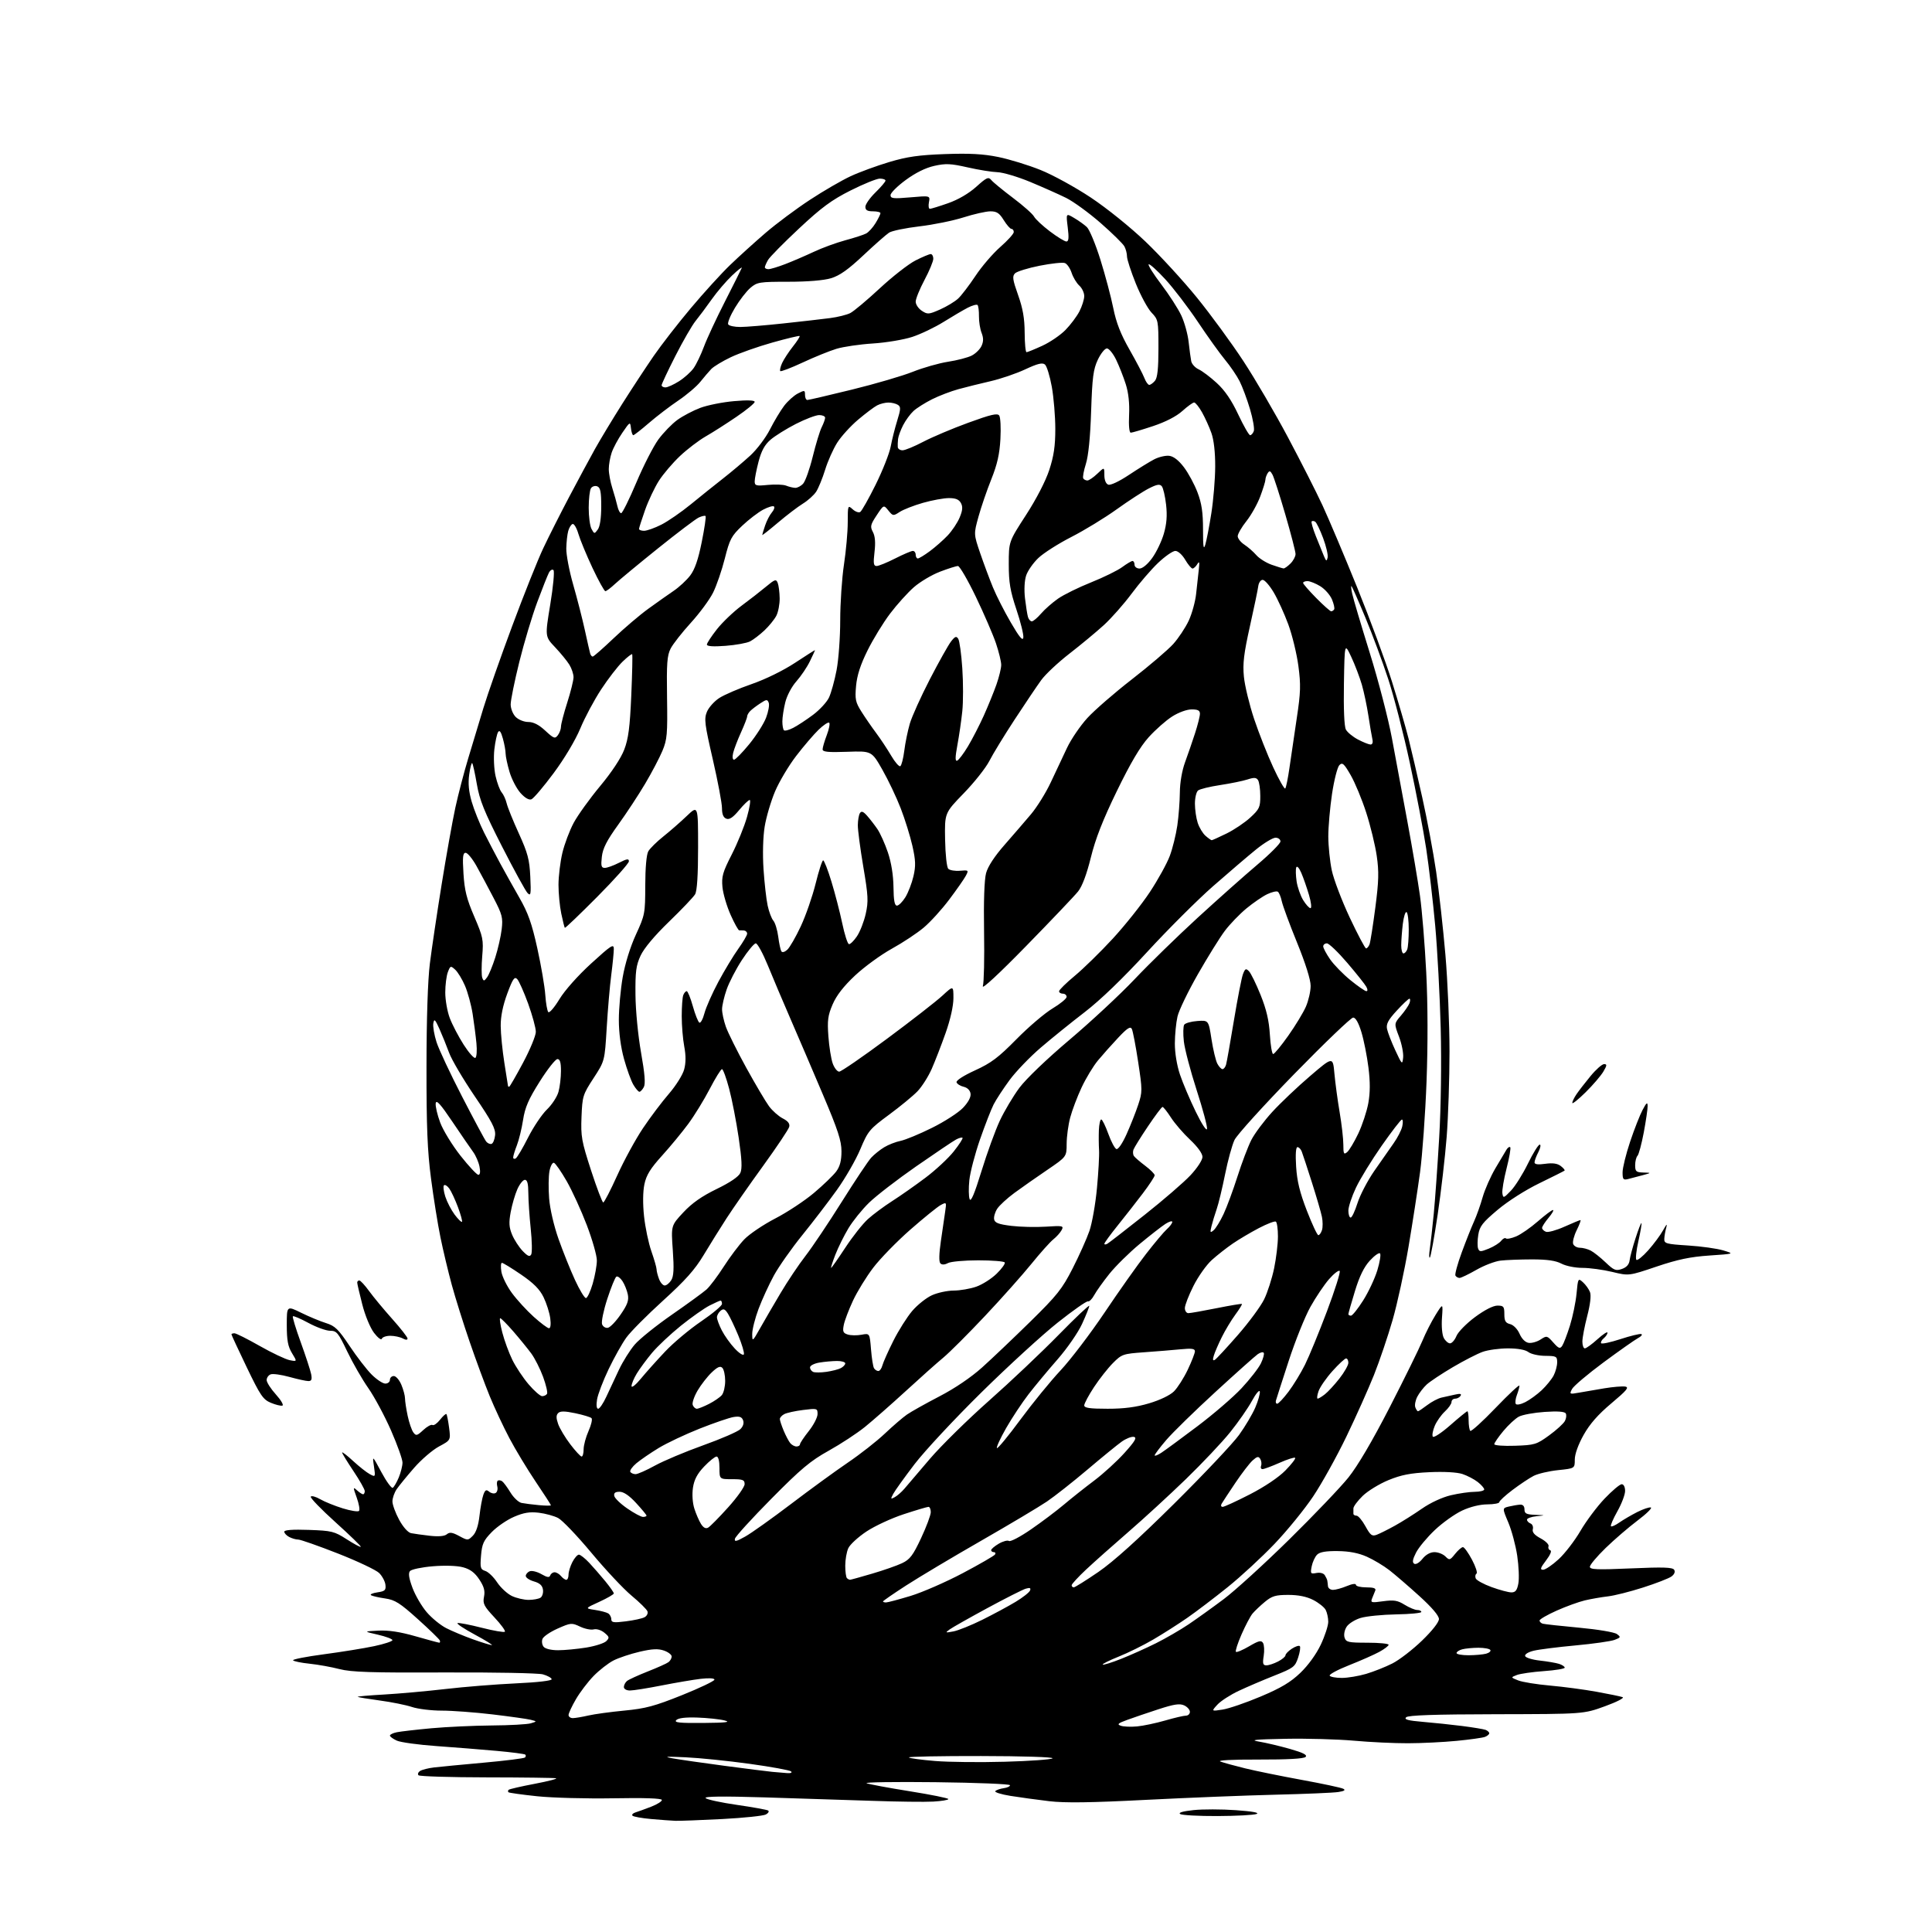 <?xml version="1.0" encoding="UTF-8" standalone="no"?>
<svg 
  version="1.1" 
  xmlns="http://www.w3.org/2000/svg" 
  xmlns:xlink="http://www.w3.org/1999/xlink" 
  xmlns:svg="http://www.w3.org/2000/svg"
  xmlns:rdf="http://www.w3.org/1999/02/22-rdf-syntax-ns#"
  xmlns:cc="http://creativecommons.org/ns#"
  xmlns:dc="http://purl.org/dc/elements/1.1/"
  viewBox="0 0 768 768"
  width="768"
  height="768"
>
<style>svg {background-color: white; }</style>"
<path stroke="none" fill="black" fill-rule="evenodd" d="M268.50,723.80C266.85,723.74 262.50,723.42 258.83,723.09C255.16,722.77 251.84,722.17 251.44,721.77C251.04,721.37 251.57,720.78 252.61,720.46C253.65,720.14 256.46,719.12 258.86,718.19C261.26,717.26 263.17,716.05 263.10,715.50C263.02,714.86 256.07,714.62 243.74,714.85C233.16,715.03 219.56,714.67 213.53,714.04C207.49,713.40 202.35,712.69 202.11,712.44C201.87,712.20 201.90,711.76 202.19,711.48C202.48,711.19 207.17,710.11 212.61,709.08C218.05,708.04 221.82,707.06 221.00,706.88C220.18,706.71 207.73,706.55 193.34,706.53C178.96,706.51 166.82,706.14 166.37,705.70C165.92,705.25 166.22,704.48 167.03,703.97C167.84,703.47 170.30,702.85 172.50,702.59C174.70,702.33 183.60,701.47 192.28,700.69C200.97,699.91 208.35,698.98 208.70,698.63C209.05,698.28 209.10,697.77 208.82,697.49C208.54,697.21 203.40,696.54 197.40,696.00C191.41,695.46 180.64,694.60 173.48,694.09C166.32,693.58 159.23,692.61 157.73,691.92C156.23,691.24 155.00,690.34 155.00,689.92C155.00,689.50 156.24,688.90 157.75,688.59C159.26,688.28 165.45,687.57 171.50,687.01C177.55,686.46 188.35,685.96 195.50,685.90C202.65,685.85 209.62,685.46 211.00,685.04C213.50,684.29 213.50,684.29 211.00,683.65C209.62,683.30 202.80,682.34 195.84,681.51C188.87,680.68 179.78,680.00 175.62,680.00C171.47,680.00 166.14,679.35 163.78,678.56C161.43,677.77 155.68,676.61 151.00,675.98C146.33,675.35 142.36,674.69 142.19,674.52C142.01,674.34 146.74,673.93 152.68,673.60C158.63,673.26 169.57,672.28 177.00,671.42C184.43,670.55 197.03,669.54 205.00,669.17C213.78,668.76 219.42,668.11 219.30,667.50C219.19,666.95 217.61,666.09 215.80,665.58C213.98,665.08 196.35,664.74 176.62,664.83C147.56,664.96 139.63,664.70 134.95,663.49C131.76,662.66 126.41,661.70 123.05,661.35C119.69,661.00 116.74,660.39 116.50,660.00C116.26,659.60 121.78,658.53 128.78,657.60C135.78,656.67 144.76,655.22 148.75,654.37C152.74,653.52 156.00,652.45 156.00,651.99C156.00,651.52 153.41,650.55 150.25,649.82C144.50,648.50 144.50,648.50 150.39,648.20C154.47,647.99 159.01,648.68 165.19,650.45C170.08,651.85 174.33,653.00 174.63,653.00C174.92,653.00 175.02,652.60 174.83,652.10C174.65,651.61 170.73,647.80 166.11,643.64C158.99,637.22 157.04,635.98 153.11,635.41C150.58,635.05 148.05,634.47 147.50,634.13C146.95,633.79 148.07,633.28 150.00,632.99C153.03,632.55 153.46,632.14 153.22,629.99C153.07,628.62 151.94,626.51 150.72,625.30C149.50,624.09 142.13,620.61 134.35,617.55C126.57,614.50 119.46,612.00 118.54,612.00C117.62,612.00 116.00,611.53 114.93,610.96C113.87,610.40 113.00,609.45 113.00,608.87C113.00,608.18 116.35,607.93 122.78,608.16C131.90,608.48 132.91,608.73 137.81,611.88C140.71,613.74 143.23,615.09 143.42,614.88C143.61,614.67 139.09,610.29 133.39,605.14C127.68,600.00 123.25,595.41 123.53,594.95C123.82,594.48 125.51,594.94 127.28,595.96C129.05,596.98 133.08,598.61 136.24,599.59C139.39,600.56 142.31,601.03 142.71,600.62C143.11,600.22 142.71,597.86 141.82,595.38C140.29,591.12 140.30,590.96 141.93,592.44C142.88,593.30 143.96,594.00 144.33,594.00C144.70,594.00 145.00,593.43 145.00,592.74C145.00,592.05 142.97,588.46 140.50,584.77C138.03,581.08 136.00,577.77 136.00,577.40C136.00,577.04 137.96,578.55 140.36,580.76C142.75,582.97 145.74,585.33 147.00,586.00C149.26,587.21 149.28,587.17 148.65,582.86C148.00,578.50 148.00,578.50 151.62,585.23C153.61,588.94 155.64,591.72 156.14,591.42C156.63,591.11 157.70,589.26 158.52,587.31C159.33,585.35 160.00,582.69 160.00,581.40C160.00,580.10 157.94,574.34 155.43,568.60C152.91,562.86 148.86,555.31 146.43,551.83C143.99,548.35 140.22,541.79 138.04,537.25C134.45,529.75 133.83,529.00 131.22,529.00C129.65,529.00 125.77,527.60 122.62,525.89C119.46,524.18 116.67,522.99 116.42,523.24C116.17,523.50 117.58,528.16 119.56,533.60C121.53,539.05 123.39,544.74 123.69,546.25C124.10,548.34 123.84,549.00 122.60,549.00C121.70,549.00 118.32,548.26 115.07,547.36C111.83,546.46 108.46,545.99 107.59,546.33C106.71,546.66 106.00,547.68 106.00,548.60C106.00,549.51 107.65,552.09 109.67,554.32C111.69,556.56 112.86,558.55 112.26,558.75C111.67,558.94 109.61,558.44 107.68,557.64C104.56,556.34 103.49,554.75 98.08,543.51C94.74,536.55 92.00,530.66 92.00,530.42C92.00,530.19 92.54,530.00 93.20,530.00C93.86,530.00 98.38,532.27 103.25,535.04C108.13,537.81 113.47,540.34 115.13,540.68C118.14,541.28 118.14,541.28 116.07,537.89C114.46,535.24 114.01,532.82 114.00,526.77C114.00,519.03 114.00,519.03 119.75,521.86C122.91,523.41 127.36,525.26 129.63,525.96C133.16,527.06 134.53,528.39 138.96,535.03C141.81,539.31 145.76,544.43 147.74,546.41C149.72,548.38 152.16,550.00 153.17,550.00C154.18,550.00 155.00,549.33 155.00,548.50C155.00,547.67 155.70,547.00 156.55,547.00C157.40,547.00 158.75,548.56 159.55,550.47C160.35,552.38 161.00,554.83 161.00,555.92C161.00,557.01 161.48,560.12 162.06,562.84C162.64,565.56 163.65,568.51 164.31,569.40C165.38,570.86 165.78,570.77 168.26,568.46C169.78,567.05 171.43,566.15 171.93,566.46C172.43,566.77 173.78,565.82 174.93,564.36C176.09,562.89 177.22,561.88 177.45,562.12C177.68,562.35 178.16,564.78 178.52,567.52C179.17,572.50 179.17,572.50 174.50,575.00C171.94,576.38 167.48,580.20 164.61,583.50C161.73,586.80 158.62,590.61 157.69,591.97C156.76,593.33 156.00,595.52 156.00,596.84C156.00,598.15 157.20,601.44 158.67,604.14C160.26,607.06 162.19,609.22 163.42,609.46C164.56,609.69 167.90,610.15 170.84,610.49C174.34,610.88 176.68,610.68 177.62,609.90C178.75,608.97 179.79,609.11 182.52,610.58C185.93,612.42 186.03,612.42 187.96,610.48C189.26,609.18 190.16,606.44 190.61,602.50C190.98,599.20 191.68,595.44 192.16,594.14C192.87,592.23 193.30,592.01 194.47,592.98C195.26,593.63 196.42,593.86 197.04,593.47C197.67,593.09 197.95,591.93 197.68,590.89C197.41,589.85 197.50,588.81 197.89,588.57C198.28,588.33 199.05,588.44 199.60,588.82C200.15,589.19 201.63,591.19 202.89,593.25C204.14,595.32 206.14,597.20 207.33,597.44C208.52,597.68 211.64,598.08 214.25,598.32C216.86,598.56 219.00,598.58 219.00,598.37C219.00,598.16 216.27,593.93 212.93,588.98C209.59,584.02 204.90,576.26 202.51,571.73C200.11,567.20 196.59,559.67 194.67,555.00C192.76,550.33 189.16,540.58 186.68,533.34C184.19,526.10 181.00,515.92 179.58,510.72C178.17,505.52 176.14,497.04 175.09,491.88C174.03,486.72 172.34,476.20 171.34,468.50C169.90,457.54 169.51,447.88 169.54,424.00C169.55,404.93 170.06,389.57 170.88,383.00C171.60,377.23 173.71,363.05 175.57,351.50C177.43,339.95 179.88,326.23 181.02,321.00C182.16,315.77 184.45,307.00 186.11,301.50C187.77,296.00 190.49,287.00 192.15,281.50C193.82,276.00 198.96,261.33 203.59,248.90C208.21,236.47 213.78,222.52 215.97,217.90C218.15,213.28 222.79,204.10 226.27,197.50C229.75,190.90 234.36,182.35 236.50,178.50C238.65,174.65 243.54,166.55 247.37,160.50C251.20,154.45 256.82,145.90 259.85,141.50C262.89,137.10 269.52,128.55 274.61,122.50C279.69,116.45 286.69,108.75 290.17,105.40C293.65,102.04 300.03,96.27 304.33,92.57C308.64,88.87 316.58,82.96 321.97,79.43C327.35,75.89 334.63,71.68 338.13,70.05C341.63,68.42 348.55,65.89 353.50,64.41C360.60,62.29 365.27,61.62 375.64,61.25C385.39,60.90 390.85,61.19 396.79,62.40C401.19,63.29 408.78,65.62 413.65,67.58C418.52,69.53 427.51,74.47 433.63,78.54C439.95,82.74 449.34,90.30 455.34,96.03C461.15,101.58 470.37,111.61 475.82,118.33C481.27,125.04 489.57,136.38 494.25,143.52C498.94,150.66 506.92,164.32 512.00,173.88C517.08,183.43 523.25,195.58 525.71,200.88C528.16,206.17 534.37,220.85 539.49,233.50C544.61,246.15 550.85,263.02 553.34,271.00C555.84,278.98 558.79,289.10 559.90,293.50C561.00,297.90 563.47,308.48 565.37,317.00C567.27,325.52 569.76,338.80 570.89,346.50C572.02,354.20 573.67,369.05 574.57,379.50C575.47,389.95 576.20,407.27 576.20,418.00C576.20,428.73 575.69,444.01 575.07,451.96C574.45,459.92 572.84,473.82 571.49,482.86C570.14,491.91 568.75,499.57 568.40,499.90C568.05,500.23 568.04,498.70 568.37,496.50C568.70,494.30 569.40,488.00 569.94,482.50C570.47,477.00 571.45,463.37 572.10,452.20C572.81,440.19 573.05,422.43 572.70,408.70C572.37,395.94 571.39,377.62 570.52,368.00C569.64,358.38 568.03,344.57 566.93,337.32C565.83,330.07 562.91,314.77 560.44,303.32C557.98,291.87 554.12,276.88 551.86,270.00C549.61,263.12 545.51,252.10 542.76,245.50C540.01,238.90 537.53,233.28 537.26,233.00C536.99,232.72 537.10,234.07 537.52,236.00C537.93,237.93 541.07,248.50 544.49,259.50C547.92,270.50 551.89,285.80 553.32,293.50C554.74,301.20 557.50,316.05 559.45,326.50C561.39,336.95 563.65,350.25 564.46,356.06C565.28,361.87 566.40,375.59 566.95,386.56C567.59,399.18 567.63,415.13 567.07,430.00C566.58,442.93 565.42,459.12 564.49,466.00C563.56,472.88 561.50,486.23 559.90,495.69C558.30,505.14 555.46,518.19 553.59,524.69C551.72,531.18 548.38,541.04 546.17,546.59C543.95,552.14 539.02,563.16 535.20,571.09C531.38,579.01 525.44,589.71 522.00,594.85C518.56,599.99 511.64,608.49 506.62,613.74C501.60,619.00 493.23,626.73 488.00,630.93C482.77,635.14 475.57,640.61 472.00,643.09C468.43,645.57 462.33,649.46 458.46,651.72C454.59,653.99 448.38,657.06 444.67,658.54C440.95,660.03 438.11,661.45 438.36,661.69C438.61,661.94 441.89,660.92 445.65,659.43C449.42,657.94 455.65,655.14 459.50,653.22C463.35,651.30 469.20,647.91 472.50,645.69C475.80,643.46 482.10,638.94 486.50,635.64C490.90,632.34 502.55,621.73 512.38,612.07C522.21,602.41 532.84,591.28 536.00,587.35C539.70,582.74 545.55,572.79 552.46,559.35C558.35,547.88 564.18,536.02 565.42,533.00C566.66,529.98 569.01,525.35 570.65,522.72C573.63,517.95 573.63,517.95 573.21,523.83C572.96,527.20 573.27,530.64 573.93,531.86C574.56,533.04 575.67,534.00 576.41,534.00C577.15,534.00 578.31,532.68 578.97,531.06C579.64,529.44 582.96,526.07 586.34,523.56C590.15,520.74 593.55,519.00 595.25,519.00C597.71,519.00 598.00,519.36 598.00,522.39C598.00,525.10 598.46,525.90 600.31,526.36C601.64,526.70 603.22,528.32 604.06,530.22C604.95,532.25 606.34,533.62 607.69,533.81C608.90,533.98 611.02,533.38 612.41,532.47C614.85,530.87 615.02,530.91 617.45,533.66C619.58,536.06 620.12,536.27 620.99,535.00C621.55,534.17 622.93,530.58 624.06,527.00C625.18,523.42 626.37,517.68 626.70,514.23C627.28,508.07 627.33,507.99 629.26,509.73C630.34,510.70 631.60,512.46 632.05,513.63C632.56,514.98 632.16,518.47 630.95,523.13C629.90,527.18 629.03,531.74 629.02,533.25C629.01,534.76 629.45,536.00 630.00,536.00C630.55,536.00 632.80,534.37 635.00,532.38C637.20,530.39 639.00,529.21 639.00,529.76C639.00,530.31 638.33,531.31 637.51,531.99C636.69,532.67 636.22,533.55 636.47,533.95C636.72,534.35 640.17,533.62 644.15,532.32C648.13,531.02 651.86,530.12 652.44,530.31C653.02,530.51 652.42,531.24 651.10,531.94C649.79,532.65 643.62,536.99 637.40,541.59C631.18,546.20 625.57,550.94 624.93,552.13C623.81,554.22 623.90,554.28 627.63,553.61C629.76,553.23 634.30,552.45 637.72,551.88C641.14,551.32 644.88,551.00 646.02,551.18C647.72,551.44 646.72,552.66 640.55,557.84C635.23,562.31 631.97,566.03 629.50,570.43C627.35,574.28 626.00,578.05 626.00,580.21C626.00,583.72 626.00,583.72 619.37,584.40C615.72,584.78 611.34,585.81 609.63,586.69C607.91,587.58 604.15,590.09 601.26,592.27C598.37,594.45 596.00,596.64 596.00,597.12C596.00,597.60 593.86,598.00 591.25,598.01C588.32,598.02 584.48,598.96 581.23,600.47C578.33,601.82 573.44,605.30 570.37,608.21C567.30,611.11 563.94,615.15 562.90,617.19C561.53,619.87 561.33,621.09 562.17,621.61C562.84,622.02 564.23,621.19 565.45,619.66C566.79,617.99 568.55,617.00 570.22,617.00C571.67,617.00 573.62,617.77 574.56,618.70C576.17,620.31 576.39,620.25 578.42,617.70C579.61,616.22 581.01,615.00 581.54,615.01C582.07,615.01 583.69,617.27 585.14,620.01C586.60,622.76 587.41,625.25 586.94,625.54C586.47,625.83 586.32,626.67 586.61,627.42C586.89,628.17 589.73,629.73 592.92,630.89C596.10,632.05 599.65,633.00 600.81,633.00C602.42,633.00 603.06,632.18 603.57,629.47C603.94,627.53 603.73,622.56 603.12,618.44C602.51,614.32 600.91,608.37 599.58,605.22C597.16,599.50 597.16,599.50 599.83,598.87C601.30,598.52 603.29,598.18 604.25,598.12C605.37,598.04 606.00,598.72 606.00,600.00C606.00,601.66 606.72,602.03 610.25,602.17C614.50,602.34 614.50,602.34 610.75,602.73C608.69,602.94 607.00,603.56 607.00,604.09C607.00,604.63 607.63,605.30 608.39,605.60C609.15,605.89 609.57,606.91 609.32,607.87C609.01,609.09 609.95,610.20 612.45,611.54C614.42,612.60 615.83,614.01 615.57,614.67C615.32,615.33 615.62,616.04 616.25,616.25C616.94,616.48 616.27,618.08 614.57,620.31C612.33,623.26 612.09,624.00 613.40,624.00C614.31,624.00 617.09,622.12 619.59,619.81C622.09,617.51 625.98,612.45 628.25,608.56C630.51,604.68 634.82,598.91 637.83,595.75C640.84,592.59 643.91,590.00 644.65,590.00C645.45,590.00 646.00,591.10 646.00,592.67C646.00,594.14 644.62,597.78 642.93,600.77C641.25,603.76 640.10,606.43 640.38,606.71C640.66,606.99 642.15,606.33 643.69,605.24C645.24,604.15 648.45,602.28 650.82,601.07C653.20,599.87 655.64,599.05 656.25,599.25C656.85,599.45 654.46,601.80 650.92,604.46C647.39,607.12 641.69,612.03 638.25,615.37C634.81,618.71 632.00,622.06 632.00,622.81C632.00,623.94 634.84,624.05 648.36,623.46C661.19,622.90 664.89,623.02 665.51,624.02C666.00,624.82 665.59,625.83 664.43,626.68C663.39,627.43 658.32,629.41 653.15,631.06C647.98,632.72 641.67,634.31 639.12,634.59C636.58,634.88 632.48,635.60 630.00,636.18C627.52,636.77 622.46,638.61 618.75,640.27C615.04,641.93 612.00,643.69 612.00,644.18C612.00,644.67 612.56,645.23 613.25,645.44C613.94,645.64 620.45,646.36 627.73,647.03C635.11,647.71 641.74,648.82 642.73,649.55C644.37,650.76 644.30,650.93 641.81,651.88C640.33,652.44 633.35,653.43 626.31,654.08C619.26,654.73 611.78,655.68 609.69,656.18C607.46,656.73 606.04,657.61 606.27,658.31C606.48,658.96 609.10,659.77 612.08,660.10C615.06,660.43 618.51,661.02 619.75,661.41C620.99,661.81 622.00,662.49 622.00,662.92C622.00,663.35 618.29,663.97 613.75,664.29C609.21,664.61 604.38,665.31 603.00,665.83C600.50,666.79 600.50,666.79 603.50,667.99C605.15,668.65 610.84,669.57 616.15,670.04C621.46,670.51 629.79,671.62 634.65,672.50C639.52,673.38 644.17,674.34 645.00,674.64C645.84,674.93 642.77,676.53 638.00,678.26C629.50,681.36 629.50,681.36 594.80,681.43C569.99,681.48 559.77,681.83 558.95,682.65C558.07,683.53 559.71,683.97 565.65,684.47C569.97,684.83 577.02,685.57 581.32,686.12C585.61,686.67 589.78,687.36 590.57,687.66C591.35,687.97 592.00,688.57 592.00,689.00C592.00,689.43 591.24,690.08 590.30,690.44C589.37,690.80 584.31,691.51 579.05,692.02C573.80,692.53 565.08,692.96 559.67,692.97C554.27,692.99 544.59,692.53 538.17,691.95C531.75,691.38 519.52,691.04 511.00,691.20C498.75,691.44 496.55,691.67 500.50,692.32C503.25,692.78 508.78,694.09 512.79,695.23C518.07,696.74 519.78,697.62 518.99,698.41C518.28,699.12 511.77,699.48 500.37,699.45C489.62,699.42 483.74,699.73 485.15,700.25C486.42,700.72 490.84,701.94 494.98,702.95C499.12,703.97 509.25,706.03 517.50,707.54C525.75,709.05 533.16,710.63 533.97,711.06C535.00,711.59 534.39,711.99 531.97,712.36C530.06,712.66 518.83,713.14 507.00,713.42C495.18,713.71 472.03,714.63 455.56,715.47C433.59,716.60 423.34,716.74 417.06,716.00C412.35,715.44 405.42,714.49 401.66,713.89C397.89,713.28 395.19,712.42 395.66,711.98C396.12,711.53 397.62,711.02 399.00,710.83C400.38,710.65 401.50,710.12 401.50,709.65C401.50,709.18 388.23,708.64 372.00,708.45C355.77,708.26 343.40,708.45 344.50,708.87C345.60,709.29 353.36,710.73 361.75,712.07C370.14,713.41 377.00,714.80 377.00,715.16C377.00,715.52 374.29,715.97 370.98,716.16C367.67,716.35 356.76,716.21 346.73,715.86C336.70,715.51 317.48,714.90 304.00,714.49C287.18,713.98 279.81,714.07 280.50,714.78C281.05,715.35 286.65,716.56 292.95,717.47C299.25,718.38 304.82,719.39 305.33,719.70C305.84,720.02 305.45,720.73 304.46,721.28C303.47,721.83 295.65,722.65 287.08,723.10C278.51,723.54 270.15,723.86 268.50,723.80zM484.00,721.91C476.57,721.94 469.89,721.58 469.15,721.11C468.27,720.56 470.13,720.01 474.40,719.55C478.03,719.16 485.62,719.17 491.25,719.57C497.88,720.04 500.79,720.57 499.50,721.08C498.40,721.51 491.43,721.88 484.00,721.91zM312.95,704.84C314.37,704.93 315.00,704.64 314.45,704.15C313.93,703.68 306.52,702.33 298.00,701.15C289.48,699.97 278.00,698.80 272.50,698.55C264.61,698.19 263.56,698.29 267.50,698.99C270.25,699.48 279.48,700.81 288.00,701.94C296.52,703.07 305.07,704.15 307.00,704.34C308.93,704.53 311.60,704.75 312.95,704.84zM399.50,700.32C409.40,700.05 417.91,699.43 418.40,698.96C418.91,698.47 406.47,698.07 389.99,698.05C373.86,698.02 360.94,698.28 361.28,698.61C361.61,698.95 366.30,699.58 371.69,700.02C377.09,700.47 389.60,700.60 399.50,700.32zM452.00,686.28C454.47,686.05 459.49,684.99 463.16,683.93C466.82,682.87 470.53,682.00 471.41,682.00C472.28,682.00 473.00,681.32 473.00,680.48C473.00,679.64 471.97,678.49 470.71,677.91C468.92,677.10 466.68,677.44 460.46,679.47C456.08,680.90 450.49,682.80 448.04,683.70C444.39,685.03 443.93,685.45 445.54,686.01C446.61,686.39 449.52,686.51 452.00,686.28zM279.55,684.90C288.65,684.82 290.66,684.58 288.00,683.90C286.07,683.41 281.26,682.90 277.30,682.76C272.57,682.59 269.67,682.93 268.85,683.75C267.85,684.75 269.99,684.98 279.55,684.90zM227.75,682.98C228.71,682.96 231.48,682.50 233.89,681.94C236.31,681.38 242.77,680.50 248.24,679.98C256.63,679.18 260.23,678.21 271.10,673.85C278.19,671.00 284.00,668.23 284.00,667.69C284.00,667.11 281.85,666.98 278.57,667.36C275.59,667.71 268.58,668.90 263.00,670.00C257.42,671.10 251.76,672.00 250.43,672.00C249.03,672.00 248.00,671.41 248.00,670.62C248.00,669.86 248.56,668.78 249.25,668.21C249.94,667.65 253.65,665.95 257.50,664.43C261.35,662.92 265.06,661.25 265.75,660.72C266.44,660.19 267.00,659.18 267.00,658.48C267.00,657.77 265.62,656.71 263.94,656.13C261.61,655.32 259.28,655.43 254.28,656.59C250.66,657.43 245.98,658.99 243.88,660.06C241.79,661.13 238.21,663.92 235.94,666.25C233.67,668.59 230.51,672.75 228.92,675.50C227.32,678.25 226.01,681.06 226.01,681.75C226.00,682.44 226.79,682.99 227.75,682.98zM485.98,679.59C488.45,679.21 495.26,676.88 501.13,674.40C509.24,670.98 513.02,668.72 516.92,664.98C520.02,662.01 523.24,657.56 525.03,653.78C526.66,650.33 528.00,646.23 528.00,644.68C528.00,643.14 527.53,641.00 526.97,639.94C526.40,638.88 524.17,637.11 522.01,636.00C519.38,634.66 516.11,634.00 512.12,634.00C507.08,634.00 505.63,634.43 502.83,636.75C501.00,638.26 498.78,640.37 497.89,641.43C497.01,642.50 495.04,646.23 493.52,649.72C491.99,653.22 490.99,656.33 491.29,656.63C491.60,656.93 493.95,655.94 496.52,654.44C500.35,652.19 501.35,651.95 502.07,653.10C502.54,653.87 502.67,656.19 502.34,658.25C501.85,661.33 502.04,662.00 503.42,662.00C504.34,662.00 506.43,661.31 508.05,660.47C509.67,659.64 511.00,658.52 511.00,658.00C511.00,657.47 512.14,656.30 513.53,655.39C514.92,654.48 516.35,654.01 516.69,654.36C517.04,654.71 516.74,656.76 516.03,658.92C514.81,662.60 514.20,663.06 506.61,666.07C502.15,667.84 495.77,670.56 492.44,672.13C489.11,673.69 485.28,676.16 483.94,677.62C481.50,680.28 481.50,680.28 485.98,679.59zM533.38,667.00C535.72,667.00 540.08,666.27 543.07,665.39C546.06,664.50 550.75,662.64 553.49,661.25C556.24,659.86 561.52,655.79 565.24,652.20C569.34,648.24 572.00,644.85 572.00,643.59C572.00,642.26 569.19,638.96 564.25,634.48C559.99,630.61 554.62,625.99 552.33,624.20C550.04,622.42 545.99,619.99 543.33,618.81C540.05,617.35 536.35,616.63 531.79,616.58C527.05,616.52 524.64,616.94 523.56,618.01C522.73,618.85 521.76,620.93 521.42,622.64C520.84,625.54 520.97,625.73 523.28,625.29C524.73,625.01 526.12,625.37 526.62,626.16C527.09,626.90 527.53,627.84 527.61,628.25C527.69,628.66 527.81,629.67 527.88,630.50C527.94,631.33 528.85,632.00 529.88,632.00C530.91,632.00 533.39,631.32 535.38,630.49C537.50,629.60 539.00,629.39 539.00,629.99C539.00,630.54 540.85,631.00 543.11,631.00C546.00,631.00 547.06,631.37 546.70,632.25C546.42,632.94 545.86,634.34 545.44,635.36C544.75,637.09 545.09,637.18 549.83,636.52C554.10,635.94 555.54,636.17 558.35,637.91C560.21,639.06 562.47,640.00 563.37,640.00C564.27,640.00 565.00,640.35 565.00,640.78C565.00,641.22 560.50,641.65 555.01,641.74C549.51,641.84 543.16,642.47 540.91,643.15C538.65,643.82 536.13,645.39 535.32,646.64C534.47,647.94 534.11,649.78 534.48,650.95C535.07,652.80 535.95,653.00 543.57,653.00C548.21,653.00 552.00,653.37 552.00,653.82C552.00,654.26 550.31,655.55 548.25,656.67C546.19,657.79 540.79,660.17 536.26,661.96C531.73,663.75 528.26,665.62 528.57,666.11C528.87,666.60 531.03,667.00 533.38,667.00zM583.75,657.99C586.36,657.98 589.51,657.70 590.74,657.37C591.97,657.04 592.73,656.37 592.43,655.89C592.13,655.40 590.00,655.01 587.69,655.01C585.39,655.02 582.49,655.30 581.25,655.63C580.01,655.96 579.00,656.63 579.00,657.12C579.00,657.60 581.14,657.99 583.75,657.99zM221.87,655.99C224.42,655.99 229.43,655.51 233.00,654.94C236.57,654.36 240.18,653.21 241.00,652.38C242.33,651.04 242.25,650.67 240.25,649.03C238.97,647.98 237.15,647.41 236.01,647.71C234.91,648.00 232.46,647.50 230.57,646.60C227.28,645.04 226.90,645.07 221.72,647.36C218.74,648.68 216.01,650.54 215.64,651.50C215.27,652.47 215.48,653.87 216.11,654.63C216.77,655.43 219.16,656.00 221.87,655.99zM195.50,653.96C196.05,653.96 192.99,652.06 188.69,649.75C184.40,647.43 181.34,645.39 181.89,645.20C182.45,645.02 186.77,645.85 191.50,647.06C196.22,648.26 200.36,648.97 200.69,648.64C201.03,648.30 199.16,645.74 196.54,642.94C192.37,638.48 191.86,637.46 192.40,634.74C192.87,632.39 192.41,630.71 190.53,627.86C188.72,625.14 186.92,623.79 184.06,623.02C181.68,622.38 176.86,622.22 172.05,622.62C167.62,622.99 163.54,623.85 162.97,624.53C162.25,625.41 162.55,627.38 163.98,631.22C165.10,634.21 167.64,638.55 169.62,640.86C171.60,643.18 175.08,646.03 177.36,647.20C179.64,648.37 184.43,650.37 188.00,651.65C191.57,652.92 194.95,653.96 195.50,653.96zM379.00,648.51C380.93,648.15 386.10,646.06 390.50,643.88C394.90,641.69 400.85,638.49 403.72,636.76C406.59,635.03 409.17,633.00 409.46,632.24C409.85,631.22 409.41,631.04 407.74,631.53C406.51,631.90 399.65,635.37 392.50,639.24C385.35,643.11 378.60,646.93 377.50,647.72C375.65,649.07 375.76,649.12 379.00,648.51zM248.75,644.51C251.91,644.12 255.27,643.39 256.21,642.88C257.15,642.38 257.68,641.32 257.37,640.52C257.07,639.73 254.22,636.92 251.05,634.29C247.88,631.66 240.68,623.98 235.06,617.23C229.44,610.49 223.50,604.27 221.86,603.43C220.23,602.58 216.76,601.64 214.15,601.33C210.57,600.91 208.17,601.30 204.35,602.95C201.56,604.14 197.57,606.88 195.48,609.02C192.22,612.36 191.61,613.71 191.22,618.36C190.81,623.24 190.99,623.86 192.92,624.48C194.11,624.85 196.22,626.89 197.62,629.01C199.02,631.12 201.66,633.56 203.48,634.43C205.31,635.29 208.31,635.99 210.15,635.98C211.99,635.98 214.10,635.59 214.84,635.12C215.57,634.66 216.02,633.21 215.84,631.92C215.60,630.25 214.55,629.30 212.25,628.64C210.46,628.13 209.00,627.15 209.00,626.46C209.00,625.78 209.72,624.94 210.59,624.60C211.46,624.27 213.55,624.78 215.23,625.75C217.53,627.07 218.39,627.19 218.73,626.25C218.97,625.56 219.75,625.00 220.46,625.00C221.17,625.00 222.32,625.67 223.00,626.50C223.68,627.33 224.64,628.00 225.12,628.00C225.61,628.00 226.00,627.08 226.00,625.95C226.00,624.82 226.69,622.57 227.53,620.95C228.36,619.33 229.53,618.00 230.12,618.00C230.71,618.00 232.56,619.46 234.24,621.25C235.91,623.04 238.79,626.35 240.64,628.60C242.49,630.86 244.00,633.02 244.00,633.41C244.00,633.79 241.41,635.29 238.25,636.74C232.50,639.36 232.50,639.36 236.50,639.97C238.70,640.30 241.06,640.92 241.75,641.34C242.44,641.77 243.00,642.82 243.00,643.67C243.00,644.99 243.91,645.12 248.75,644.51zM352.20,637.00C352.86,637.00 357.25,635.83 361.95,634.41C366.65,632.98 376.00,628.90 382.73,625.34C389.46,621.78 395.22,618.45 395.54,617.93C395.86,617.42 395.64,617.00 395.06,617.00C394.48,617.00 394.00,616.65 394.00,616.22C394.00,615.78 395.35,614.63 397.00,613.66C398.65,612.68 400.50,612.19 401.10,612.56C401.70,612.93 405.63,610.86 409.84,607.95C414.06,605.05 419.95,600.61 422.94,598.09C425.93,595.56 431.37,591.25 435.03,588.50C438.68,585.75 444.09,580.80 447.04,577.51C451.23,572.85 452.04,571.44 450.72,571.18C449.78,571.00 447.62,571.85 445.92,573.06C444.21,574.27 438.08,579.27 432.30,584.17C426.51,589.07 419.24,594.80 416.14,596.90C413.04,599.00 401.27,606.01 390.00,612.48C378.73,618.94 365.34,626.93 360.25,630.22C355.16,633.51 351.00,636.38 351.00,636.60C351.00,636.82 351.54,637.00 352.20,637.00zM426.84,631.00C427.30,631.00 431.69,628.25 436.59,624.90C442.60,620.78 452.44,611.91 466.83,597.65C478.56,586.02 490.12,573.77 492.53,570.43C494.94,567.10 497.85,562.18 499.00,559.51C500.14,556.84 500.95,553.98 500.79,553.16C500.63,552.33 499.22,554.01 497.67,556.87C496.11,559.74 492.23,565.33 489.04,569.29C485.86,573.26 477.91,581.67 471.38,588.00C464.84,594.33 454.56,603.77 448.51,609.00C442.47,614.23 434.93,620.93 431.76,623.90C428.59,626.87 426.00,629.69 426.00,630.15C426.00,630.62 426.38,631.00 426.84,631.00zM337.92,627.98C338.24,627.97 342.19,626.88 346.69,625.55C351.20,624.23 356.55,622.36 358.59,621.39C361.71,619.91 362.92,618.31 366.15,611.42C368.27,606.90 370.00,602.26 370.00,601.10C370.00,599.95 369.59,599.00 369.09,599.00C368.59,599.00 364.19,600.30 359.32,601.90C354.44,603.49 347.75,606.59 344.44,608.79C341.13,610.99 337.87,613.98 337.21,615.44C336.54,616.90 336.00,620.02 336.00,622.38C336.00,624.74 336.30,626.97 336.67,627.33C337.03,627.70 337.60,627.99 337.92,627.98zM296.23,610.81C298.67,609.45 306.82,603.64 314.36,597.92C321.89,592.19 332.08,584.77 337.00,581.43C341.92,578.09 348.55,572.90 351.72,569.89C354.90,566.88 358.85,563.48 360.50,562.33C362.15,561.18 367.97,557.92 373.43,555.08C379.60,551.88 386.04,547.51 390.43,543.56C394.32,540.07 402.93,531.87 409.58,525.35C420.22,514.90 422.22,512.40 426.39,504.21C429.00,499.10 432.00,492.39 433.07,489.30C434.13,486.21 435.48,478.55 436.06,472.29C436.65,466.02 437.02,459.23 436.89,457.19C436.76,455.16 436.73,451.59 436.82,449.25C436.92,446.91 437.34,445.00 437.76,445.00C438.17,445.00 439.43,447.56 440.56,450.68C441.68,453.81 443.14,456.55 443.80,456.77C444.50,457.00 446.21,454.48 447.84,450.83C449.41,447.35 451.48,442.10 452.45,439.17C454.14,434.07 454.14,433.33 452.44,422.17C451.47,415.75 450.33,409.84 449.92,409.02C449.34,407.88 448.11,408.67 444.49,412.52C441.91,415.26 438.29,419.33 436.44,421.56C434.59,423.79 431.67,428.62 429.95,432.29C428.23,435.96 426.20,441.33 425.43,444.23C424.65,447.13 424.02,451.82 424.01,454.66C424.00,459.82 424.00,459.82 416.25,465.09C411.99,467.98 406.14,472.08 403.25,474.20C400.37,476.32 397.29,479.15 396.42,480.48C395.55,481.81 394.99,483.71 395.18,484.70C395.45,486.11 396.94,486.67 402.01,487.30C405.58,487.73 411.76,487.88 415.74,487.62C422.54,487.18 422.93,487.27 422.00,489.00C421.46,490.01 419.97,491.67 418.71,492.67C417.44,493.68 413.52,498.06 409.99,502.42C406.47,506.77 398.17,516.09 391.54,523.13C384.92,530.16 377.48,537.60 375.00,539.66C372.52,541.71 365.77,547.72 360.00,553.02C354.23,558.31 346.93,564.71 343.80,567.25C340.66,569.78 334.19,574.03 329.42,576.68C322.18,580.70 318.39,583.87 306.62,595.78C298.85,603.63 292.34,610.78 292.15,611.67C291.87,612.97 292.65,612.81 296.23,610.81zM547.30,610.08C548.51,609.62 551.75,608.00 554.50,606.48C557.25,604.96 562.07,601.92 565.22,599.73C568.63,597.36 573.28,595.20 576.72,594.39C579.90,593.64 584.19,593.02 586.25,593.02C588.31,593.01 590.00,592.58 590.00,592.07C590.00,591.56 588.85,590.24 587.44,589.13C586.03,588.02 583.28,586.59 581.33,585.94C579.16,585.23 574.05,584.95 568.15,585.22C560.68,585.57 557.02,586.28 551.94,588.37C548.33,589.85 543.72,592.67 541.69,594.64C539.66,596.62 538.00,598.85 538.00,599.61C538.00,600.38 538.00,601.34 538.00,601.75C538.00,602.16 538.55,602.50 539.23,602.50C539.91,602.50 541.51,604.39 542.78,606.71C544.78,610.34 545.40,610.80 547.30,610.08zM281.49,607.26C282.27,606.83 285.85,603.20 289.45,599.20C293.05,595.21 296.00,591.05 296.00,589.97C296.00,588.27 295.31,588.00 291.00,588.00C286.00,588.00 286.00,588.00 286.00,583.50C286.00,580.76 285.55,579.00 284.85,579.00C284.21,579.00 281.99,580.79 279.91,582.97C277.16,585.87 275.95,588.16 275.46,591.40C275.07,594.04 275.29,597.40 276.01,599.68C276.68,601.78 277.87,604.52 278.65,605.78C279.61,607.30 280.55,607.79 281.49,607.26zM255.61,603.00C256.37,603.00 257.00,602.76 257.00,602.48C257.00,602.19 255.14,599.94 252.87,597.48C250.15,594.52 247.92,593.00 246.30,593.00C244.56,593.00 243.95,593.48 244.18,594.65C244.35,595.56 246.69,597.81 249.36,599.65C252.03,601.49 254.84,603.00 255.61,603.00zM486.03,599.00C486.66,599.00 491.53,596.76 496.85,594.03C502.72,591.01 508.27,587.28 510.95,584.55C513.38,582.07 515.14,579.80 514.84,579.51C514.55,579.21 511.75,580.10 508.63,581.49C505.50,582.87 502.46,584.00 501.86,584.00C501.27,584.00 501.02,583.40 501.30,582.66C501.58,581.92 501.43,580.70 500.97,579.95C500.28,578.83 499.72,578.94 497.94,580.54C496.73,581.62 493.64,585.65 491.05,589.50C488.47,593.35 486.02,597.06 485.62,597.75C485.21,598.45 485.39,599.00 486.03,599.00zM355.67,595.15C356.68,594.60 358.39,593.10 359.48,591.83C360.56,590.55 365.13,585.19 369.63,579.93C374.13,574.67 384.72,564.26 393.16,556.79C401.60,549.33 414.01,537.59 420.75,530.70C427.49,523.82 433.00,518.60 433.00,519.11C433.00,519.62 431.71,522.85 430.14,526.27C428.56,529.72 424.20,536.02 420.39,540.37C416.60,544.70 411.40,550.95 408.84,554.27C406.28,557.59 402.28,563.62 399.96,567.68C397.64,571.75 395.99,575.32 396.30,575.63C396.61,575.94 400.80,570.87 405.60,564.35C410.41,557.83 417.61,549.00 421.61,544.73C425.61,540.45 433.48,530.10 439.11,521.73C444.73,513.35 452.12,502.90 455.54,498.50C458.95,494.10 462.70,489.64 463.87,488.60C465.04,487.55 466.00,486.26 466.00,485.73C466.00,485.20 464.76,485.57 463.25,486.54C461.74,487.52 457.12,491.12 452.99,494.54C448.86,497.97 443.46,503.30 440.99,506.38C438.52,509.47 435.81,513.27 434.97,514.82C434.13,516.38 433.00,517.50 432.47,517.32C431.93,517.14 426.54,520.92 420.50,525.71C414.45,530.50 400.80,542.99 390.17,553.46C379.54,563.93 367.57,576.77 363.57,582.00C359.58,587.23 355.75,592.55 355.08,593.83C353.96,595.94 354.02,596.06 355.67,595.15zM252.65,586.00C253.49,586.00 256.95,584.47 260.34,582.60C263.73,580.73 272.35,577.10 279.50,574.54C286.65,571.98 293.31,569.09 294.29,568.12C295.42,567.02 295.82,565.70 295.39,564.58C294.87,563.22 293.96,562.91 291.59,563.29C289.88,563.57 283.81,565.65 278.10,567.91C272.39,570.18 265.06,573.64 261.82,575.61C258.58,577.58 254.60,580.31 252.96,581.68C251.33,583.06 250.25,584.59 250.56,585.09C250.87,585.59 251.81,586.00 252.65,586.00zM231.21,579.00C231.64,579.00 232.00,577.70 232.00,576.11C232.00,574.52 232.88,571.26 233.95,568.86C235.02,566.46 235.56,564.16 235.14,563.74C234.72,563.32 231.82,562.44 228.69,561.78C224.47,560.90 222.72,560.88 221.88,561.72C221.04,562.56 221.04,563.68 221.87,566.06C222.49,567.82 224.66,571.46 226.70,574.13C228.74,576.81 230.77,579.00 231.21,579.00zM461.67,577.48C463.14,576.52 469.55,571.81 475.92,567.01C482.29,562.22 490.21,555.40 493.53,551.85C496.84,548.30 500.30,543.87 501.21,541.99C502.12,540.12 502.64,538.22 502.36,537.78C502.09,537.34 501.01,537.58 499.97,538.31C498.93,539.04 491.36,545.80 483.15,553.33C474.93,560.87 466.14,569.46 463.61,572.42C461.07,575.39 459.00,578.14 459.00,578.52C459.00,578.91 460.20,578.44 461.67,577.48zM316.62,575.00C317.38,575.00 318.00,574.61 318.00,574.14C318.00,573.67 319.57,571.31 321.49,568.89C323.41,566.48 324.98,563.44 324.99,562.13C325.00,559.84 324.83,559.79 319.25,560.49C316.09,560.88 312.71,561.62 311.75,562.14C310.79,562.65 310.00,563.52 310.00,564.07C310.00,564.62 310.68,566.70 311.52,568.71C312.36,570.71 313.54,572.94 314.14,573.67C314.75,574.40 315.86,575.00 316.62,575.00zM602.25,574.71C610.03,574.45 610.80,574.22 615.77,570.61C618.68,568.50 621.51,565.92 622.07,564.87C622.63,563.82 622.78,562.46 622.40,561.85C621.95,561.11 619.12,560.91 614.00,561.26C609.75,561.55 605.14,562.40 603.75,563.15C602.36,563.89 599.59,566.46 597.61,568.84C595.62,571.23 594.00,573.59 594.00,574.09C594.00,574.59 597.71,574.87 602.25,574.71zM576.49,566.55C579.96,563.50 583.03,561.00 583.30,561.00C583.58,561.00 583.80,562.61 583.80,564.57C583.80,566.53 584.10,568.43 584.46,568.79C584.82,569.16 589.37,565.03 594.56,559.62C599.75,554.21 604.00,550.26 604.00,550.83C604.00,551.40 603.55,553.06 602.99,554.52C602.44,555.98 602.24,557.58 602.55,558.08C602.86,558.59 604.53,558.28 606.31,557.38C608.06,556.50 611.00,554.36 612.84,552.64C614.67,550.91 616.81,548.28 617.59,546.80C618.36,545.31 619.00,542.95 619.00,541.55C619.00,539.18 618.67,539.00 614.25,538.97C611.64,538.95 608.63,538.28 607.56,537.47C606.34,536.54 603.32,536.00 599.43,536.00C596.03,536.00 591.51,536.62 589.38,537.38C587.24,538.14 581.90,540.89 577.50,543.48C573.10,546.08 568.44,549.17 567.15,550.35C565.87,551.53 564.18,553.71 563.41,555.19C562.64,556.66 562.28,558.58 562.61,559.44C562.94,560.30 563.42,561.00 563.67,561.00C563.93,561.00 565.57,559.90 567.33,558.56C569.09,557.22 571.64,555.88 573.01,555.57C574.38,555.27 576.80,554.73 578.40,554.37C580.45,553.90 581.09,554.05 580.59,554.86C580.20,555.48 579.23,556.00 578.44,556.00C577.65,556.00 577.00,556.60 577.00,557.33C577.00,558.05 575.82,559.74 574.37,561.08C572.93,562.41 571.11,564.98 570.34,566.79C569.57,568.61 569.21,570.54 569.56,571.09C569.90,571.64 573.02,569.60 576.49,566.55zM237.78,560.00C238.35,560.00 239.81,557.86 241.01,555.25C242.21,552.64 244.48,547.80 246.04,544.50C247.60,541.20 250.43,536.69 252.32,534.48C254.21,532.27 260.87,526.92 267.13,522.58C273.38,518.24 279.56,513.74 280.85,512.59C282.14,511.44 285.23,507.35 287.70,503.50C290.17,499.65 293.84,494.78 295.85,492.68C297.86,490.58 303.40,486.84 308.16,484.37C312.93,481.91 319.87,477.32 323.58,474.19C327.29,471.06 331.26,467.23 332.41,465.68C333.90,463.67 334.50,461.36 334.50,457.68C334.50,453.48 333.10,449.20 327.07,435.00C322.99,425.38 317.21,411.88 314.22,405.00C311.23,398.12 307.18,388.56 305.22,383.75C303.25,378.94 301.10,375.00 300.44,375.00C299.78,375.00 297.30,377.98 294.92,381.62C292.55,385.25 289.82,390.54 288.84,393.37C287.86,396.19 287.05,399.68 287.03,401.12C287.01,402.57 287.69,405.72 288.53,408.12C289.38,410.53 293.05,417.90 296.68,424.50C300.32,431.10 304.38,437.96 305.70,439.75C307.02,441.54 309.47,443.71 311.15,444.58C313.27,445.67 314.05,446.70 313.72,447.95C313.46,448.95 308.81,455.90 303.38,463.41C297.94,470.91 291.40,480.30 288.82,484.28C286.25,488.25 282.13,494.88 279.65,499.00C276.24,504.69 272.36,509.04 263.59,517.00C257.23,522.77 250.66,529.38 249.00,531.68C247.33,533.98 244.16,539.63 241.95,544.24C239.75,548.84 237.67,554.27 237.34,556.31C236.97,558.58 237.14,560.00 237.78,560.00zM277.01,560.00C277.60,560.00 279.78,559.13 281.86,558.07C283.93,557.01 286.23,555.43 286.95,554.56C287.68,553.68 288.27,551.15 288.27,548.92C288.27,546.69 287.76,544.36 287.14,543.74C286.30,542.90 285.22,543.37 282.92,545.56C281.21,547.18 278.69,550.42 277.31,552.76C275.93,555.11 275.05,557.69 275.37,558.51C275.68,559.33 276.42,560.00 277.01,560.00zM440.25,560.00C446.81,560.01 451.61,559.38 456.76,557.85C461.09,556.57 465.09,554.65 466.66,553.10C468.10,551.67 470.57,547.80 472.14,544.50C473.71,541.20 475.00,537.89 475.00,537.15C475.00,536.11 473.69,535.93 469.25,536.37C466.09,536.68 459.58,537.21 454.78,537.55C446.41,538.15 445.91,538.32 442.41,541.84C440.41,543.85 437.02,548.16 434.88,551.41C432.75,554.65 431.00,557.92 431.00,558.66C431.00,559.68 433.17,560.00 440.25,560.00zM507.72,558.00C508.20,558.00 510.20,555.86 512.18,553.25C514.15,550.64 517.11,545.80 518.75,542.50C520.39,539.20 524.33,529.62 527.50,521.22C530.67,512.81 532.94,505.61 532.54,505.22C532.13,504.82 530.23,506.30 528.31,508.50C526.39,510.70 523.06,515.65 520.91,519.50C518.76,523.35 514.87,533.02 512.27,541.00C509.67,548.98 507.39,556.06 507.20,556.75C507.01,557.44 507.24,558.00 507.72,558.00zM523.80,555.98C524.19,555.97 525.49,555.18 526.69,554.23C527.90,553.28 530.48,550.48 532.43,548.00C534.38,545.52 535.98,542.71 535.99,541.75C536.00,540.79 535.59,540.00 535.09,540.00C534.59,540.00 532.16,542.25 529.69,545.00C527.22,547.75 524.73,551.35 524.15,553.00C523.57,554.65 523.42,555.99 523.80,555.98zM215.52,555.00C216.27,555.00 217.14,554.58 217.45,554.07C217.77,553.56 217.06,550.53 215.89,547.32C214.71,544.12 212.59,539.92 211.17,538.00C209.75,536.08 206.55,532.14 204.05,529.26C201.55,526.38 199.21,524.02 198.84,524.01C198.48,524.01 198.86,526.59 199.69,529.75C200.51,532.91 202.30,537.78 203.66,540.56C205.03,543.34 207.94,547.73 210.15,550.31C212.35,552.89 214.77,555.00 215.52,555.00zM254.79,548.00C256.83,545.52 261.18,540.67 264.45,537.21C267.72,533.75 274.13,528.38 278.70,525.28C283.26,522.18 287.00,519.05 287.00,518.32C287.00,517.59 286.76,517.00 286.46,517.00C286.16,517.00 284.18,517.89 282.05,518.97C279.93,520.06 274.80,523.67 270.67,526.99C266.54,530.32 261.38,535.17 259.20,537.77C257.03,540.37 254.30,544.08 253.13,546.00C251.96,547.92 251.03,550.17 251.05,551.00C251.07,551.83 252.76,550.48 254.79,548.00zM328.50,545.33C330.70,545.02 333.29,544.35 334.25,543.85C335.21,543.34 336.00,542.50 336.00,541.96C336.00,541.43 334.54,541.00 332.75,541.01C330.96,541.02 327.81,541.30 325.75,541.64C323.68,541.98 322.00,542.84 322.00,543.55C322.00,544.25 322.56,545.07 323.25,545.36C323.94,545.65 326.30,545.64 328.50,545.33zM349.15,545.00C349.72,545.00 350.45,543.99 350.77,542.75C351.10,541.52 353.05,537.13 355.12,533.00C357.19,528.88 360.57,523.53 362.63,521.11C364.70,518.70 368.21,515.90 370.44,514.89C372.67,513.87 376.58,513.03 379.12,513.02C381.67,513.01 385.72,512.31 388.12,511.46C390.53,510.61 394.17,508.29 396.21,506.29C398.25,504.30 399.68,502.30 399.40,501.84C399.11,501.38 394.38,501.00 388.88,501.00C383.37,501.00 377.95,501.49 376.83,502.09C375.52,502.79 374.44,502.84 373.82,502.22C373.20,501.60 373.27,498.43 374.01,493.38C374.64,489.05 375.41,483.76 375.72,481.64C376.28,477.83 376.26,477.79 373.94,479.03C372.64,479.73 367.20,484.14 361.84,488.83C356.49,493.53 349.86,500.33 347.12,503.94C344.37,507.55 340.76,513.42 339.09,517.00C337.42,520.58 335.76,524.92 335.42,526.65C334.89,529.30 335.14,529.91 336.98,530.49C338.19,530.88 340.65,530.91 342.45,530.58C345.72,529.96 345.72,529.96 346.24,536.38C346.52,539.90 347.06,543.29 347.44,543.90C347.81,544.50 348.58,545.00 349.15,545.00zM482.94,540.54C483.58,540.14 487.69,535.70 492.09,530.66C496.49,525.62 501.18,519.25 502.52,516.50C503.86,513.75 505.64,508.21 506.48,504.18C507.31,500.16 508.00,494.45 508.00,491.49C508.00,488.54 507.63,485.89 507.17,485.61C506.71,485.32 503.68,486.49 500.42,488.19C497.16,489.90 492.49,492.66 490.04,494.34C487.59,496.02 483.84,498.96 481.70,500.89C479.57,502.81 476.29,507.44 474.42,511.17C472.54,514.90 471.00,518.86 471.00,519.98C471.00,521.09 471.63,522.00 472.40,522.00C473.18,522.00 478.21,521.11 483.60,520.03C488.99,518.95 493.52,518.19 493.68,518.35C493.84,518.51 492.66,520.43 491.04,522.63C489.43,524.82 487.01,528.84 485.67,531.56C484.32,534.28 482.90,537.57 482.51,538.88C482.00,540.55 482.12,541.04 482.94,540.54zM295.71,538.34C295.93,537.71 294.92,534.33 293.47,530.84C292.01,527.35 290.16,523.46 289.35,522.18C288.16,520.32 287.58,520.10 286.43,521.06C285.64,521.71 285.00,522.88 285.00,523.66C285.00,524.44 285.87,526.78 286.93,528.85C287.99,530.93 290.30,534.18 292.08,536.06C293.89,537.99 295.48,538.99 295.71,538.34zM151.77,532.18C151.56,532.83 150.17,531.78 148.69,529.84C147.16,527.83 145.13,522.94 144.00,518.49C142.90,514.20 142.00,510.30 142.00,509.84C142.00,509.38 142.37,509.00 142.83,509.00C143.29,509.00 145.05,510.91 146.75,513.25C148.45,515.59 152.58,520.56 155.92,524.30C159.26,528.04 162.00,531.54 162.00,532.08C162.00,532.72 161.31,532.70 160.07,532.04C159.00,531.47 156.79,531.00 155.15,531.00C153.51,531.00 151.99,531.53 151.77,532.18zM302.15,528.00C303.85,524.98 307.52,518.67 310.30,514.00C313.07,509.32 317.52,502.69 320.18,499.26C322.84,495.83 329.33,486.16 334.60,477.76C339.87,469.37 345.14,461.46 346.32,460.19C347.50,458.92 349.82,457.05 351.48,456.05C353.14,455.04 356.07,453.90 358.00,453.51C359.93,453.12 365.55,450.79 370.50,448.33C375.45,445.88 380.99,442.30 382.81,440.38C384.91,438.17 386.01,436.10 385.81,434.74C385.62,433.42 384.56,432.36 383.07,432.01C381.74,431.70 380.47,430.90 380.24,430.23C380.01,429.52 383.03,427.57 387.59,425.49C393.98,422.58 396.86,420.41 404.06,413.10C408.86,408.22 415.31,402.73 418.40,400.88C421.48,399.04 424.00,396.96 424.00,396.27C424.00,395.57 423.32,395.00 422.50,395.00C421.68,395.00 421.00,394.57 421.00,394.04C421.00,393.51 423.81,390.74 427.25,387.89C430.69,385.04 437.49,378.39 442.36,373.11C447.23,367.82 453.86,359.49 457.09,354.60C460.33,349.70 463.88,343.25 465.00,340.27C466.12,337.29 467.46,331.84 468.00,328.17C468.53,324.50 468.98,318.57 469.01,315.00C469.04,311.09 469.87,306.31 471.08,303.00C472.19,299.98 473.97,294.80 475.04,291.50C476.11,288.20 476.99,284.71 476.99,283.75C477.00,282.43 476.18,282.00 473.70,282.00C471.79,282.00 468.51,283.19 465.95,284.82C463.50,286.37 459.30,290.09 456.61,293.07C453.19,296.88 449.41,303.28 443.95,314.50C438.37,325.98 435.46,333.43 433.63,340.86C431.98,347.54 430.19,352.33 428.56,354.36C427.18,356.09 417.92,365.82 407.97,376.00C397.08,387.15 390.21,393.51 390.70,392.00C391.14,390.62 391.36,380.89 391.18,370.36C390.98,358.41 391.28,349.66 391.98,347.08C392.69,344.44 395.33,340.40 399.30,335.88C402.71,331.99 407.45,326.49 409.84,323.66C412.23,320.82 415.77,315.12 417.70,311.00C419.63,306.88 422.54,300.70 424.16,297.28C425.78,293.85 429.42,288.51 432.25,285.41C435.09,282.31 443.05,275.39 449.95,270.04C456.85,264.68 464.23,258.38 466.35,256.04C468.46,253.70 471.25,249.49 472.55,246.70C473.84,243.90 475.16,239.11 475.48,236.06C475.80,233.00 476.27,228.70 476.53,226.50C476.89,223.40 476.76,222.90 475.95,224.25C475.37,225.21 474.52,226.00 474.05,226.00C473.58,226.00 472.27,224.43 471.13,222.50C469.96,220.51 468.27,219.00 467.22,219.00C466.20,219.00 463.12,221.14 460.37,223.75C457.62,226.36 452.87,231.88 449.82,236.00C446.76,240.12 441.79,245.75 438.78,248.50C435.76,251.25 429.61,256.35 425.12,259.83C420.62,263.32 415.58,268.04 413.92,270.33C412.25,272.62 407.50,279.68 403.36,286.00C399.22,292.32 394.68,299.75 393.28,302.50C391.87,305.25 387.30,311.03 383.11,315.34C375.50,323.18 375.50,323.18 375.69,333.73C375.80,339.71 376.35,344.75 376.96,345.36C377.56,345.96 379.65,346.31 381.60,346.14C385.05,345.84 385.12,345.91 383.91,348.17C383.23,349.45 380.26,353.70 377.32,357.60C374.39,361.51 369.83,366.52 367.20,368.73C364.57,370.95 358.86,374.73 354.51,377.13C350.16,379.53 343.60,384.32 339.92,387.76C335.37,392.02 332.52,395.69 330.99,399.24C329.09,403.66 328.83,405.62 329.30,411.98C329.60,416.12 330.38,420.96 331.02,422.75C331.67,424.54 332.82,426.00 333.59,426.00C334.35,426.00 342.89,420.13 352.55,412.96C362.22,405.79 372.13,398.08 374.57,395.83C379.00,391.75 379.00,391.75 379.00,396.79C379.00,399.88 377.80,405.24 375.91,410.60C374.21,415.41 371.71,421.86 370.36,424.93C369.00,427.99 366.46,432.00 364.70,433.82C362.94,435.65 357.84,439.85 353.36,443.15C345.65,448.84 345.04,449.57 341.99,456.83C340.22,461.05 336.04,468.32 332.69,473.00C329.34,477.68 323.14,485.77 318.91,491.00C314.68,496.23 309.61,503.43 307.65,507.00C305.70,510.57 302.95,516.55 301.55,520.27C300.15,524.00 299.01,528.50 299.02,530.27C299.04,533.43 299.11,533.38 302.15,528.00zM218.24,528.00C218.86,528.00 219.05,526.41 218.73,524.02C218.44,521.83 217.25,518.08 216.09,515.69C214.55,512.51 212.15,510.09 207.15,506.67C203.39,504.10 199.96,502.00 199.52,502.00C199.09,502.00 199.00,503.59 199.31,505.54C199.63,507.49 201.51,511.29 203.49,513.99C205.48,516.69 209.38,520.95 212.16,523.45C214.94,525.95 217.68,528.00 218.24,528.00zM241.65,527.82C242.56,527.65 244.85,525.26 246.73,522.52C249.43,518.61 250.03,516.92 249.57,514.58C249.24,512.94 248.28,510.55 247.44,509.27C246.60,507.99 245.51,507.19 245.01,507.49C244.51,507.80 242.89,511.80 241.39,516.39C239.90,520.97 238.97,525.49 239.34,526.43C239.70,527.38 240.74,528.00 241.65,527.82zM537.03,523.00C537.59,523.00 539.78,520.27 541.89,516.93C544.00,513.59 546.53,508.19 547.52,504.93C548.51,501.66 548.99,498.65 548.58,498.25C548.17,497.84 546.34,499.14 544.52,501.13C542.21,503.65 540.40,507.35 538.60,513.27C537.17,517.96 536.00,522.06 536.00,522.39C536.00,522.73 536.46,523.00 537.03,523.00zM232.91,516.00C233.48,516.00 234.69,513.42 235.61,510.28C236.52,507.13 237.27,502.96 237.26,501.03C237.26,499.09 235.46,492.77 233.26,487.00C231.06,481.23 227.47,473.37 225.28,469.55C223.09,465.73 220.81,462.44 220.21,462.24C219.61,462.04 218.80,463.53 218.42,465.56C218.04,467.59 217.98,472.46 218.29,476.38C218.61,480.53 220.17,487.25 222.02,492.50C223.77,497.45 226.70,504.76 228.54,508.75C230.37,512.74 232.34,516.00 232.91,516.00zM264.23,511.00C264.94,511.00 266.11,510.05 266.83,508.90C267.82,507.32 267.97,504.35 267.45,496.99C266.75,487.18 266.75,487.18 271.63,481.95C275.07,478.26 278.96,475.53 284.86,472.66C290.22,470.06 293.61,467.76 294.29,466.26C295.08,464.53 294.91,460.88 293.63,452.21C292.68,445.77 290.98,437.01 289.84,432.75C288.71,428.49 287.43,425.00 287.00,425.00C286.57,425.00 284.38,428.54 282.13,432.86C279.89,437.18 276.05,443.43 273.61,446.74C271.17,450.05 266.47,455.75 263.17,459.39C258.53,464.52 256.93,467.10 256.16,470.76C255.55,473.70 255.49,478.55 256.02,483.50C256.49,487.90 257.80,494.16 258.94,497.41C260.07,500.66 261.00,503.89 261.00,504.59C261.00,505.29 261.44,507.02 261.98,508.43C262.51,509.85 263.53,511.00 264.23,511.00zM580.19,508.00C579.60,508.00 578.87,507.59 578.56,507.09C578.25,506.59 579.38,502.43 581.07,497.84C582.76,493.25 584.96,487.70 585.97,485.50C586.97,483.30 588.51,478.98 589.38,475.89C590.26,472.81 592.54,467.64 594.46,464.39C596.38,461.15 598.36,457.82 598.86,457.00C599.36,456.18 600.02,455.74 600.34,456.04C600.65,456.33 600.00,460.10 598.90,464.41C597.80,468.71 597.04,473.20 597.22,474.37C597.53,476.38 597.73,476.32 600.62,473.31C602.30,471.56 605.34,466.72 607.37,462.56C609.40,458.40 611.51,455.00 612.06,455.00C612.60,455.00 612.36,456.33 611.53,457.95C610.69,459.57 610.00,461.42 610.00,462.06C610.00,462.86 611.34,463.04 614.25,462.63C617.22,462.22 619.08,462.48 620.43,463.51C621.49,464.32 622.16,465.14 621.93,465.34C621.69,465.54 617.20,467.80 611.94,470.35C606.41,473.03 599.41,477.49 595.33,480.93C589.33,485.98 588.18,487.46 587.64,490.85C587.29,493.05 587.26,495.51 587.58,496.34C588.09,497.67 588.56,497.67 591.83,496.34C593.85,495.52 596.06,494.12 596.74,493.24C597.42,492.37 598.27,491.93 598.62,492.28C598.97,492.63 600.80,492.28 602.69,491.49C604.57,490.70 608.44,488.02 611.29,485.53C614.14,483.04 616.85,481.00 617.32,481.00C617.79,481.00 617.01,482.38 615.59,484.08C614.17,485.77 613.00,487.58 613.00,488.11C613.00,488.63 613.69,489.33 614.54,489.65C615.38,489.98 618.70,489.06 621.91,487.62C625.12,486.18 627.97,485.00 628.25,485.00C628.52,485.00 627.86,486.80 626.77,489.00C625.68,491.20 625.05,493.68 625.36,494.50C625.68,495.33 626.88,496.00 628.03,496.00C629.19,496.00 631.11,496.50 632.32,497.12C633.52,497.73 636.18,499.85 638.24,501.81C641.55,504.97 642.31,505.28 644.74,504.43C646.59,503.78 647.60,502.64 647.80,500.98C647.97,499.62 649.03,495.66 650.16,492.19C651.28,488.71 652.34,486.01 652.51,486.19C652.68,486.36 652.14,489.56 651.30,493.30C650.45,497.04 650.09,500.42 650.48,500.80C650.88,501.19 653.00,499.48 655.20,497.01C657.40,494.54 660.07,490.94 661.13,489.01C662.49,486.55 662.85,486.25 662.36,488.00C661.97,489.38 661.62,491.40 661.58,492.50C661.51,494.32 662.33,494.55 671.00,495.10C676.23,495.43 682.52,496.31 685.00,497.05C689.50,498.41 689.50,498.41 679.50,499.09C671.88,499.61 666.88,500.66 658.50,503.49C647.50,507.21 647.50,507.21 640.86,505.60C637.20,504.72 631.89,504.00 629.06,504.00C626.16,504.00 622.50,503.26 620.70,502.32C618.43,501.12 615.04,500.63 609.00,500.63C604.33,500.64 598.69,500.85 596.48,501.11C594.26,501.38 589.93,503.03 586.86,504.80C583.78,506.56 580.78,508.00 580.19,508.00zM330.39,504.00C330.59,504.00 333.11,500.40 336.00,496.01C338.88,491.61 342.94,486.48 345.02,484.60C347.09,482.73 351.42,479.52 354.64,477.46C357.86,475.40 363.81,471.23 367.87,468.18C371.92,465.14 376.99,460.42 379.15,457.69C381.30,454.97 382.87,452.53 382.62,452.29C382.37,452.04 381.21,452.35 380.03,452.99C378.85,453.62 371.72,458.42 364.19,463.65C356.66,468.89 348.23,475.39 345.45,478.11C342.67,480.82 338.99,485.39 337.26,488.27C335.53,491.15 333.20,495.86 332.07,498.75C330.95,501.64 330.19,504.00 330.39,504.00zM211.16,498.68C211.57,497.94 211.49,493.32 210.97,488.42C210.46,483.51 210.03,477.14 210.02,474.25C210.01,470.52 209.61,469.00 208.65,469.00C207.91,469.00 206.56,470.69 205.65,472.75C204.73,474.81 203.55,478.89 203.01,481.81C202.23,486.03 202.35,487.89 203.57,490.81C204.41,492.84 206.30,495.74 207.75,497.27C209.78,499.38 210.58,499.71 211.16,498.68zM440.25,494.37C440.94,493.96 447.57,488.81 455.00,482.93C462.43,477.06 470.64,469.96 473.25,467.17C475.94,464.29 478.00,461.13 478.00,459.89C478.00,458.55 476.09,455.89 473.11,453.09C470.42,450.57 466.98,446.59 465.48,444.25C463.97,441.91 462.46,440.01 462.12,440.02C461.78,440.03 459.16,443.52 456.31,447.77C453.45,452.02 450.87,456.18 450.57,457.00C450.27,457.82 450.35,458.97 450.76,459.55C451.17,460.13 453.19,461.87 455.25,463.42C457.31,464.97 459.00,466.67 459.00,467.19C459.00,467.72 456.90,470.93 454.33,474.33C451.76,477.72 447.26,483.48 444.33,487.11C441.40,490.75 439.00,494.04 439.00,494.42C439.00,494.80 439.56,494.78 440.25,494.37zM524.06,491.00C524.51,491.00 525.15,490.09 525.51,488.98C525.86,487.87 525.85,485.50 525.49,483.73C525.13,481.95 523.33,475.77 521.49,470.00C519.65,464.23 517.84,458.71 517.46,457.75C517.09,456.79 516.33,456.00 515.76,456.00C515.12,456.00 514.92,458.82 515.23,463.75C515.59,469.50 516.69,474.02 519.49,481.25C521.57,486.61 523.62,491.00 524.06,491.00zM482.41,489.07C483.26,488.37 485.04,485.48 486.37,482.65C487.70,479.82 490.19,473.08 491.91,467.68C493.63,462.28 496.11,455.75 497.41,453.18C498.72,450.61 502.48,445.57 505.77,441.98C509.06,438.40 515.82,431.98 520.80,427.73C529.84,419.99 529.84,419.99 530.45,426.75C530.79,430.46 531.72,437.39 532.53,442.14C533.34,446.90 534.00,452.69 534.00,455.02C534.00,458.68 534.20,459.08 535.51,457.99C536.34,457.30 538.33,453.98 539.93,450.62C541.53,447.25 543.32,441.82 543.92,438.55C544.68,434.37 544.70,430.14 543.98,424.37C543.42,419.84 542.16,413.52 541.19,410.32C540.05,406.56 538.88,404.50 537.90,404.50C537.07,404.50 526.50,414.62 514.42,427.00C502.35,439.38 491.68,451.15 490.73,453.16C489.77,455.17 488.09,461.30 486.99,466.79C485.89,472.28 484.39,478.50 483.65,480.63C482.91,482.76 481.98,485.82 481.59,487.42C480.96,489.98 481.07,490.19 482.41,489.07zM183.64,485.70C183.87,485.46 183.15,482.81 182.03,479.82C180.91,476.83 179.36,473.51 178.58,472.44C177.80,471.38 176.86,470.81 176.48,471.18C176.11,471.56 176.35,473.58 177.02,475.68C177.70,477.78 179.36,480.99 180.72,482.82C182.09,484.64 183.40,485.94 183.64,485.70zM536.91,484.00C537.41,484.00 538.62,481.42 539.62,478.27C540.61,475.12 543.60,469.38 546.26,465.52C548.92,461.66 552.39,456.70 553.96,454.50C555.53,452.30 557.09,449.26 557.42,447.75C557.76,446.24 557.69,445.02 557.27,445.04C556.85,445.06 553.25,449.73 549.27,455.41C545.29,461.09 540.68,468.61 539.02,472.12C537.36,475.63 536.00,479.74 536.00,481.25C536.00,482.76 536.41,484.00 536.91,484.00zM239.80,478.00C240.19,478.00 242.69,473.16 245.36,467.25C248.03,461.34 252.63,452.90 255.58,448.50C258.53,444.10 263.19,437.91 265.94,434.75C268.68,431.58 271.39,427.26 271.96,425.14C272.67,422.52 272.68,419.59 272.00,416.00C271.45,413.10 271.00,407.68 271.00,403.95C271.00,400.22 271.27,396.45 271.61,395.58C271.94,394.71 272.56,394.00 272.98,394.00C273.39,394.00 274.49,396.69 275.41,399.97C276.33,403.25 277.49,406.19 278.00,406.50C278.50,406.81 279.41,405.13 280.03,402.78C280.65,400.43 283.15,394.78 285.59,390.23C288.03,385.68 291.60,379.78 293.52,377.11C295.43,374.44 297.00,371.75 297.00,371.13C297.00,370.51 296.44,369.95 295.75,369.88C295.06,369.82 294.22,369.80 293.87,369.84C293.52,369.89 291.98,367.13 290.45,363.71C288.92,360.29 287.45,355.32 287.19,352.66C286.79,348.45 287.27,346.74 290.89,339.66C293.18,335.17 295.91,328.46 296.95,324.75C298.00,321.04 298.48,318.00 298.01,318.00C297.55,318.00 295.65,319.82 293.80,322.05C291.39,324.96 289.95,325.92 288.72,325.44C287.54,324.99 287.00,323.67 287.00,321.25C287.00,319.30 285.36,310.60 283.36,301.91C280.11,287.84 279.85,285.77 281.01,282.96C281.73,281.23 283.93,278.77 285.91,277.48C287.88,276.20 293.67,273.70 298.77,271.94C304.25,270.04 311.31,266.59 316.02,263.49C320.41,260.60 324.00,258.32 324.00,258.43C324.00,258.54 323.08,260.53 321.95,262.86C320.83,265.19 318.42,268.76 316.61,270.80C314.73,272.90 312.81,276.52 312.16,279.19C311.52,281.77 311.00,285.19 311.00,286.78C311.00,288.37 311.28,289.95 311.63,290.29C311.97,290.64 313.63,290.21 315.32,289.33C317.01,288.46 320.55,286.14 323.18,284.17C325.81,282.21 328.67,279.11 329.53,277.30C330.39,275.48 331.75,270.58 332.55,266.41C333.35,262.24 334.00,253.31 334.00,246.57C334.00,239.84 334.67,229.86 335.49,224.41C336.32,218.96 336.99,211.39 336.99,207.60C337.00,200.83 337.04,200.73 338.94,202.44C340.00,203.41 341.36,203.90 341.94,203.53C342.53,203.17 345.29,198.29 348.07,192.69C350.85,187.08 353.55,180.25 354.07,177.50C354.58,174.75 355.76,170.10 356.67,167.16C358.09,162.59 358.13,161.69 356.91,160.93C356.14,160.43 354.46,160.02 353.18,160.02C351.91,160.01 349.89,160.51 348.68,161.14C347.48,161.76 344.07,164.33 341.09,166.85C338.12,169.36 334.39,173.46 332.81,175.96C331.22,178.46 329.06,183.30 328.01,186.72C326.95,190.15 325.34,194.07 324.44,195.46C323.53,196.84 321.15,198.98 319.15,200.21C317.14,201.45 312.69,204.84 309.25,207.76C305.81,210.67 303.00,212.88 303.00,212.67C303.00,212.47 303.51,210.77 304.14,208.90C304.77,207.03 305.97,204.71 306.80,203.74C307.64,202.78 308.03,201.69 307.67,201.33C307.31,200.97 305.38,201.54 303.39,202.59C301.40,203.64 297.63,206.53 295.02,209.00C290.74,213.06 290.06,214.34 288.13,222.00C286.95,226.68 284.85,232.78 283.47,235.57C282.08,238.36 278.10,243.76 274.62,247.57C271.15,251.38 267.54,255.98 266.60,257.79C265.18,260.56 264.95,263.66 265.16,277.29C265.38,291.84 265.20,294.01 263.31,298.50C262.16,301.25 259.09,307.10 256.48,311.50C253.88,315.90 249.05,323.25 245.74,327.84C241.18,334.17 239.61,337.24 239.24,340.59C238.83,344.24 239.03,345.00 240.41,345.00C241.33,345.00 243.86,344.09 246.04,342.98C249.19,341.37 250.00,341.25 250.00,342.38C250.00,343.17 244.34,349.52 237.42,356.49C230.49,363.46 224.70,369.01 224.53,368.83C224.37,368.65 223.73,366.12 223.12,363.20C222.50,360.29 222.01,355.11 222.01,351.70C222.02,348.29 222.71,342.62 223.54,339.09C224.37,335.57 226.40,330.17 228.05,327.09C229.71,324.02 234.43,317.45 238.55,312.50C243.15,306.98 246.85,301.38 248.14,298.00C249.80,293.66 250.39,289.13 250.94,276.50C251.32,267.70 251.49,260.31 251.30,260.07C251.12,259.83 249.40,261.16 247.48,263.02C245.56,264.88 241.73,269.84 238.97,274.05C236.21,278.25 232.47,285.24 230.67,289.59C228.73,294.25 224.38,301.54 220.09,307.32C216.08,312.72 212.10,317.41 211.24,317.74C210.26,318.11 208.66,317.18 206.89,315.21C205.36,313.49 203.40,309.73 202.55,306.86C201.70,303.99 201.00,300.71 200.99,299.57C200.99,298.43 200.50,295.74 199.90,293.59C199.14,290.85 198.57,290.08 197.99,291.02C197.53,291.76 196.86,294.87 196.51,297.93C196.16,301.02 196.37,305.72 196.99,308.48C197.61,311.22 198.70,314.15 199.42,314.98C200.14,315.82 201.04,317.78 201.41,319.34C201.78,320.91 203.96,326.31 206.26,331.34C209.80,339.12 210.48,341.70 210.80,348.50C211.13,355.54 211.00,356.32 209.71,355.00C208.91,354.18 204.34,345.85 199.57,336.50C192.48,322.62 190.65,318.07 189.55,311.69C188.81,307.39 187.98,303.65 187.71,303.37C187.43,303.10 186.90,305.13 186.52,307.88C186.03,311.39 186.33,314.64 187.51,318.70C188.43,321.89 190.66,327.43 192.45,331.00C194.25,334.57 197.14,340.10 198.87,343.28C200.59,346.46 203.99,352.53 206.42,356.78C209.94,362.92 211.41,367.06 213.60,377.00C215.12,383.88 216.54,392.20 216.76,395.50C216.99,398.80 217.53,401.87 217.96,402.33C218.40,402.79 220.39,400.47 222.39,397.17C224.53,393.66 229.74,387.80 235.01,382.99C242.98,375.71 244.00,375.06 244.00,377.23C244.00,378.58 243.54,383.24 242.98,387.59C242.41,391.94 241.60,401.41 241.17,408.64C240.38,421.78 240.38,421.78 235.94,428.59C231.69,435.11 231.49,435.77 231.16,443.96C230.85,451.78 231.18,453.63 234.96,465.26C237.24,472.27 239.42,478.00 239.80,478.00zM390.17,465.50C392.37,458.35 395.64,449.35 397.44,445.50C399.24,441.65 402.74,435.77 405.21,432.44C407.85,428.89 416.12,420.96 425.11,413.36C433.58,406.20 445.23,395.37 451.00,389.28C456.77,383.18 468.05,372.19 476.05,364.85C484.06,357.51 494.75,348.00 499.80,343.73C504.86,339.45 509.00,335.29 509.00,334.48C509.00,333.66 508.12,333.00 507.04,333.00C505.96,333.00 502.47,335.11 499.29,337.69C496.11,340.27 488.42,346.83 482.22,352.27C476.02,357.71 464.19,369.52 455.94,378.50C446.35,388.94 437.43,397.53 431.22,402.31C425.87,406.42 417.98,412.79 413.69,416.47C409.39,420.16 403.83,425.94 401.33,429.33C398.83,432.73 395.98,437.09 394.98,439.04C393.99,440.98 391.55,447.26 389.55,452.99C387.56,458.72 385.66,465.98 385.33,469.13C385.00,472.28 385.05,475.67 385.45,476.68C385.95,477.95 387.38,474.55 390.17,465.50zM647.25,468.67C645.27,469.17 645.00,468.85 645.00,466.01C645.00,464.24 646.35,458.78 647.99,453.87C649.63,448.96 651.86,443.27 652.95,441.22C654.49,438.30 654.92,437.96 654.96,439.64C654.98,440.82 654.29,445.54 653.43,450.14C652.56,454.74 651.44,458.93 650.93,459.45C650.42,459.97 650.00,461.66 650.00,463.20C650.00,465.67 650.38,466.01 653.25,466.10C656.50,466.20 656.50,466.20 653.00,467.16C651.08,467.68 648.49,468.36 647.25,468.67zM190.15,467.00C190.86,467.00 191.02,465.84 190.61,463.75C190.26,461.96 189.12,459.34 188.09,457.93C187.05,456.51 183.34,451.11 179.85,445.93C175.08,438.84 173.43,437.02 173.20,438.59C173.04,439.73 173.84,443.18 174.99,446.25C176.14,449.32 179.77,455.24 183.06,459.42C186.35,463.59 189.54,467.00 190.15,467.00zM205.03,460.48C205.59,460.13 207.80,456.40 209.93,452.17C212.07,447.95 215.44,442.94 217.42,441.04C219.40,439.14 221.46,435.99 222.00,434.04C222.55,432.09 222.99,428.36 222.99,425.75C223.00,422.33 222.61,421.00 221.59,421.00C220.81,421.00 217.64,425.02 214.55,429.93C210.10,436.98 208.70,440.19 207.93,445.18C207.39,448.66 206.28,453.20 205.47,455.27C204.66,457.34 204.00,459.51 204.00,460.08C204.00,460.65 204.46,460.83 205.03,460.48zM195.40,454.71C196.01,454.51 196.64,452.95 196.81,451.24C197.06,448.73 195.51,445.77 188.74,435.82C184.13,429.04 179.53,421.25 178.53,418.50C177.52,415.75 175.79,411.48 174.68,409.00C172.96,405.18 172.59,404.84 172.25,406.77C172.03,408.02 172.61,411.40 173.53,414.27C174.46,417.15 179.04,426.93 183.73,436.00C188.41,445.07 192.70,453.08 193.27,453.78C193.84,454.49 194.80,454.90 195.40,454.71zM479.81,448.77C479.99,447.84 478.13,440.87 475.67,433.28C473.22,425.70 470.94,417.02 470.60,414.00C470.26,410.98 470.33,407.98 470.74,407.34C471.16,406.71 473.51,406.04 475.96,405.87C480.42,405.54 480.42,405.54 481.59,413.12C482.24,417.28 483.28,421.66 483.92,422.84C484.55,424.03 485.47,425.00 485.97,425.00C486.46,425.00 487.09,424.21 487.37,423.25C487.65,422.29 489.06,414.37 490.50,405.65C491.94,396.94 493.56,388.65 494.10,387.23C494.95,385.01 495.27,384.85 496.48,386.08C497.25,386.86 499.33,391.10 501.10,395.50C503.42,401.27 504.45,405.66 504.79,411.25C505.05,415.51 505.64,419.00 506.10,419.00C506.57,419.00 509.26,415.74 512.08,411.75C514.91,407.76 518.07,402.55 519.11,400.17C520.15,397.78 521.00,394.06 521.00,391.90C521.00,389.45 518.97,382.99 515.61,374.73C512.64,367.46 509.91,360.04 509.53,358.26C509.15,356.48 508.44,354.77 507.93,354.46C507.43,354.15 505.54,354.60 503.73,355.46C501.92,356.32 498.20,358.87 495.47,361.12C492.74,363.38 488.87,367.39 486.89,370.03C484.90,372.67 480.08,380.43 476.18,387.26C472.28,394.09 468.62,401.66 468.07,404.09C467.51,406.51 467.04,411.33 467.02,414.78C467.01,418.54 467.83,423.52 469.06,427.17C470.19,430.53 473.00,437.14 475.30,441.87C477.67,446.75 479.62,449.74 479.81,448.77zM630.29,434.21C627.38,437.08 625.00,438.98 625.00,438.44C625.00,437.89 625.76,436.33 626.68,434.97C627.60,433.61 630.12,430.36 632.27,427.75C634.42,425.14 636.84,423.00 637.65,423.00C638.87,423.00 638.82,423.50 637.35,425.99C636.37,427.64 633.20,431.34 630.29,434.21zM254.18,434.00C253.77,434.00 252.68,432.74 251.77,431.19C250.86,429.65 249.19,425.04 248.06,420.96C246.76,416.27 246.00,410.54 246.00,405.40C246.00,400.92 246.69,393.28 247.54,388.41C248.48,383.03 250.54,376.41 252.78,371.53C256.36,363.76 256.48,363.12 256.50,352.00C256.51,344.99 256.98,339.68 257.71,338.41C258.36,337.27 261.06,334.60 263.70,332.50C266.34,330.40 270.52,326.74 273.00,324.37C277.50,320.07 277.50,320.07 277.50,336.78C277.50,347.86 277.10,354.18 276.31,355.50C275.66,356.60 271.00,361.50 265.95,366.38C260.19,371.95 255.98,376.98 254.64,379.88C252.84,383.78 252.52,386.23 252.61,395.50C252.67,401.75 253.63,411.63 254.82,418.38C256.31,426.78 256.64,430.81 255.93,432.13C255.38,433.16 254.59,434.00 254.18,434.00zM202.41,432.00C202.64,432.00 205.11,427.71 207.91,422.48C210.71,417.24 213.00,411.70 213.00,410.17C213.00,408.64 211.62,403.58 209.94,398.94C208.25,394.30 206.29,389.91 205.58,389.18C204.51,388.09 203.82,389.12 201.64,394.99C199.90,399.70 199.01,404.04 199.04,407.81C199.05,410.94 199.71,417.55 200.49,422.50C201.27,427.45 201.92,431.61 201.95,431.75C201.98,431.89 202.18,432.00 202.41,432.00zM557.77,420.40C557.95,418.69 557.22,414.96 556.13,412.10C554.15,406.90 554.15,406.90 556.91,403.70C558.42,401.94 559.95,399.71 560.30,398.75C560.65,397.79 560.63,397.00 560.26,397.00C559.89,397.00 557.62,399.14 555.22,401.75C551.82,405.44 550.97,407.06 551.36,409.00C551.64,410.38 553.12,414.20 554.65,417.50C557.32,423.24 557.45,423.36 557.77,420.40zM188.97,420.52C189.48,420.20 189.67,417.59 189.39,414.72C189.12,411.85 188.43,406.59 187.88,403.03C187.32,399.47 185.95,394.44 184.84,391.85C183.73,389.26 181.97,386.38 180.93,385.44C179.14,383.82 179.00,383.87 178.03,386.43C177.46,387.92 177.00,391.57 177.00,394.55C177.00,397.54 177.81,402.12 178.81,404.74C179.80,407.36 182.29,412.11 184.33,415.30C186.37,418.49 188.46,420.84 188.97,420.52zM543.13,394.00C543.72,394.00 543.72,393.35 543.13,392.25C542.61,391.29 539.20,387.01 535.56,382.75C531.92,378.49 528.28,375.00 527.47,375.00C526.66,375.00 526.00,375.54 526.00,376.20C526.00,376.85 527.23,379.16 528.72,381.32C530.22,383.49 533.86,387.22 536.82,389.63C539.77,392.03 542.61,394.00 543.13,394.00zM193.63,388.49C194.35,387.51 195.81,383.96 196.88,380.60C197.95,377.25 199.10,372.20 199.43,369.39C199.97,364.79 199.64,363.52 196.18,356.89C194.06,352.82 191.02,347.14 189.42,344.26C187.81,341.38 185.87,339.01 185.11,339.01C183.99,339.00 183.82,340.63 184.24,347.29C184.65,353.92 185.50,357.33 188.52,364.34C192.03,372.51 192.24,373.57 191.69,380.11C191.37,383.96 191.38,387.83 191.71,388.70C192.25,390.10 192.47,390.08 193.63,388.49zM312.95,377.54C313.92,376.67 316.33,372.48 318.32,368.23C320.31,363.98 322.96,356.34 324.22,351.26C325.47,346.18 326.82,342.02 327.22,342.01C327.61,342.01 329.10,345.80 330.51,350.45C331.93,355.10 333.86,362.55 334.80,367.01C335.73,371.47 336.93,375.20 337.46,375.31C337.99,375.41 339.42,374.01 340.65,372.19C341.88,370.37 343.45,366.35 344.14,363.26C345.25,358.33 345.13,356.08 343.18,344.58C341.96,337.38 340.98,329.93 341.00,328.00C341.02,326.07 341.39,323.93 341.83,323.24C342.43,322.30 343.14,322.55 344.65,324.24C345.76,325.48 347.61,327.87 348.76,329.54C349.90,331.21 351.79,335.41 352.96,338.88C354.30,342.87 355.11,347.88 355.17,352.59C355.23,357.94 355.61,360.00 356.54,360.00C357.26,360.00 358.76,358.50 359.90,356.67C361.03,354.83 362.48,351.07 363.12,348.30C364.07,344.19 363.99,341.99 362.69,336.23C361.81,332.36 359.73,325.66 358.06,321.35C356.40,317.03 353.11,310.12 350.77,306.00C346.50,298.50 346.50,298.50 336.75,298.85C329.18,299.12 327.00,298.90 327.00,297.88C327.00,297.16 327.74,294.63 328.64,292.26C329.55,289.89 329.99,287.66 329.63,287.30C329.27,286.93 327.37,288.18 325.41,290.07C323.46,291.96 319.44,296.65 316.49,300.50C313.53,304.35 309.76,310.69 308.10,314.59C306.45,318.49 304.59,324.79 303.97,328.59C303.30,332.74 303.12,339.50 303.51,345.50C303.88,351.00 304.61,357.52 305.15,359.98C305.68,362.45 306.70,365.15 307.42,365.98C308.14,366.82 309.01,369.67 309.36,372.33C309.70,374.99 310.26,377.61 310.59,378.15C310.95,378.73 311.90,378.49 312.95,377.54zM557.89,379.00C558.38,379.00 559.06,378.29 559.39,377.42C559.73,376.55 560.00,372.97 560.00,369.48C560.00,365.98 559.61,362.88 559.14,362.58C558.66,362.29 557.99,364.40 557.64,367.28C557.30,370.15 557.01,373.96 557.01,375.75C557.00,377.54 557.40,379.00 557.89,379.00zM543.04,377.00C543.45,377.00 544.07,376.27 544.41,375.38C544.75,374.49 545.78,367.94 546.71,360.83C548.09,350.23 548.19,346.51 547.27,340.19C546.65,335.95 544.77,328.21 543.08,322.99C541.40,317.77 538.62,311.08 536.92,308.13C534.26,303.52 533.62,302.95 532.42,304.15C531.65,304.92 530.34,310.04 529.51,315.53C528.69,321.01 528.02,328.65 528.02,332.50C528.03,336.35 528.66,342.43 529.41,346.00C530.17,349.57 533.38,358.01 536.54,364.75C539.71,371.49 542.63,377.00 543.04,377.00zM520.93,361.00C521.47,361.00 521.21,358.70 520.34,355.75C519.49,352.86 518.12,348.93 517.29,347.00C516.41,344.97 515.57,344.05 515.28,344.81C515.01,345.53 515.08,348.02 515.42,350.35C515.77,352.67 516.94,356.01 518.01,357.78C519.09,359.55 520.40,361.00 520.93,361.00zM481.67,334.00C481.92,334.00 484.58,332.80 487.58,331.33C490.58,329.86 494.83,327.00 497.02,324.98C500.63,321.65 501.00,320.85 500.98,316.40C500.98,313.71 500.58,310.88 500.10,310.13C499.42,309.05 498.53,308.99 495.87,309.86C494.02,310.46 489.12,311.45 485.00,312.08C480.88,312.70 476.94,313.67 476.25,314.23C475.56,314.79 475.00,317.15 475.00,319.47C475.00,321.80 475.50,325.23 476.11,327.10C476.72,328.97 478.12,331.29 479.22,332.25C480.32,333.21 481.43,334.00 481.67,334.00zM510.90,313.44C511.23,313.11 511.99,309.39 512.59,305.17C513.18,300.95 514.49,292.11 515.48,285.51C517.04,275.24 517.13,272.26 516.13,264.73C515.48,259.89 513.68,252.46 512.12,248.22C510.56,243.97 507.95,238.25 506.32,235.50C504.69,232.75 502.72,230.50 501.93,230.50C501.14,230.50 500.36,231.62 500.18,233.00C500.01,234.38 498.51,241.57 496.85,249.00C494.44,259.82 493.96,263.79 494.47,269.00C494.81,272.57 496.65,280.14 498.54,285.82C500.44,291.49 503.86,300.16 506.15,305.08C508.43,310.00 510.57,313.76 510.90,313.44zM357.89,304.57C358.37,304.27 359.08,301.50 359.47,298.41C359.85,295.32 360.85,290.47 361.67,287.65C362.50,284.82 366.09,276.88 369.64,270.00C373.20,263.12 376.98,256.38 378.05,255.00C379.63,252.96 380.16,252.76 380.91,253.92C381.42,254.70 382.15,259.98 382.53,265.66C382.92,271.33 382.92,279.01 382.53,282.73C382.14,286.45 381.27,292.49 380.58,296.15C379.68,301.03 379.65,302.69 380.48,302.37C381.11,302.13 383.03,299.59 384.76,296.72C386.48,293.85 389.32,288.35 391.06,284.50C392.79,280.65 395.06,275.07 396.11,272.09C397.15,269.12 398.00,265.62 398.00,264.31C398.00,263.01 397.06,259.14 395.91,255.72C394.75,252.30 391.16,243.99 387.92,237.25C384.68,230.51 381.47,225.00 380.80,225.00C380.13,225.00 376.92,226.01 373.68,227.25C370.43,228.49 365.76,231.26 363.29,233.42C360.83,235.57 356.57,240.29 353.83,243.91C351.09,247.53 347.05,254.13 344.85,258.58C342.04,264.24 340.68,268.46 340.30,272.66C339.82,277.95 340.07,279.14 342.42,282.87C343.88,285.19 346.53,289.03 348.29,291.39C350.06,293.76 352.74,297.82 354.26,300.40C355.77,302.99 357.41,304.86 357.89,304.57zM291.78,302.00C292.32,302.00 295.04,299.23 297.81,295.85C300.58,292.47 303.60,287.73 304.52,285.32C305.44,282.91 305.92,280.23 305.58,279.36C305.04,277.95 304.69,277.97 302.24,279.58C300.73,280.56 298.94,281.93 298.25,282.61C297.56,283.30 297.00,284.28 297.00,284.81C297.00,285.33 295.90,288.18 294.56,291.13C293.22,294.08 291.82,297.74 291.45,299.25C291.06,300.85 291.20,302.00 291.78,302.00zM544.77,295.96C545.58,295.98 545.85,295.18 545.53,293.75C545.25,292.51 544.54,288.35 543.96,284.50C543.37,280.65 542.20,275.09 541.35,272.14C540.49,269.20 538.61,264.25 537.15,261.14C534.50,255.50 534.50,255.50 534.23,271.77C534.06,281.82 534.35,288.79 535.01,290.01C535.59,291.10 537.74,292.87 539.78,293.95C541.83,295.03 544.07,295.93 544.77,295.96zM221.75,292.27C222.44,291.36 223.00,289.82 223.00,288.85C223.00,287.87 224.12,283.57 225.49,279.29C226.86,275.00 227.98,270.47 227.99,269.21C227.99,267.96 227.25,265.71 226.32,264.21C225.40,262.72 222.84,259.60 220.64,257.27C216.63,253.05 216.63,253.05 218.74,240.27C219.90,233.25 220.47,227.11 220.02,226.64C219.56,226.17 218.75,226.62 218.21,227.64C217.67,228.66 215.58,233.95 213.55,239.39C211.52,244.83 208.32,255.52 206.43,263.14C204.54,270.76 203.00,278.35 203.00,280.00C203.00,281.67 203.89,283.89 205.00,285.00C206.12,286.12 208.33,287.00 210.01,287.00C212.07,287.00 214.22,288.10 216.76,290.46C220.13,293.58 220.62,293.76 221.75,292.27zM235.61,261.00C235.98,261.00 239.70,257.74 243.89,253.75C248.08,249.76 254.29,244.47 257.70,242.00C261.11,239.53 265.67,236.31 267.82,234.85C269.98,233.39 272.92,230.66 274.36,228.78C276.20,226.36 277.55,222.44 278.95,215.48C280.05,210.05 280.73,205.40 280.47,205.14C280.22,204.88 278.99,205.15 277.75,205.73C276.51,206.31 269.20,211.84 261.50,218.03C253.80,224.22 246.13,230.57 244.45,232.14C242.78,233.71 241.06,235.00 240.64,235.00C240.22,235.00 237.92,230.84 235.52,225.75C233.13,220.66 230.61,214.57 229.92,212.22C229.23,209.87 228.19,208.10 227.61,208.30C227.03,208.49 226.25,209.74 225.88,211.07C225.50,212.41 225.16,215.53 225.11,218.00C225.05,220.47 226.30,227.00 227.88,232.50C229.46,238.00 231.53,246.10 232.49,250.50C233.45,254.90 234.40,259.06 234.59,259.75C234.78,260.44 235.24,261.00 235.61,261.00zM288.41,256.73C283.53,257.10 281.00,256.93 281.00,256.23C281.00,255.65 282.80,252.91 284.99,250.13C287.19,247.35 291.58,243.16 294.74,240.81C297.91,238.47 302.29,235.06 304.47,233.24C308.03,230.27 308.52,230.11 309.15,231.71C309.54,232.70 309.89,235.43 309.93,237.80C309.97,240.16 309.36,243.31 308.59,244.80C307.81,246.28 305.67,248.91 303.84,250.63C302.00,252.35 299.45,254.30 298.16,254.96C296.87,255.63 292.48,256.42 288.41,256.73zM406.79,253.44C406.96,252.31 405.72,247.29 404.04,242.29C401.56,234.86 401.00,231.57 401.00,224.26C401.00,215.31 401.00,215.31 407.85,204.73C411.98,198.35 415.65,191.24 417.10,186.82C418.91,181.29 419.50,177.30 419.50,170.50C419.50,165.55 418.87,158.02 418.11,153.76C417.34,149.50 416.12,145.51 415.38,144.90C414.37,144.06 412.47,144.53 407.58,146.81C404.03,148.48 397.83,150.59 393.81,151.52C389.79,152.44 384.04,153.87 381.04,154.69C378.04,155.51 373.32,157.31 370.54,158.70C367.77,160.09 364.44,162.18 363.15,163.36C361.86,164.54 360.00,167.08 359.01,169.01C358.02,170.93 357.11,173.41 356.99,174.51C356.87,175.60 356.82,177.06 356.88,177.75C356.95,178.44 357.80,179.00 358.78,179.00C359.76,179.00 363.48,177.47 367.03,175.60C370.59,173.74 378.63,170.33 384.90,168.05C393.94,164.75 396.50,164.15 397.21,165.19C397.71,165.91 397.92,170.11 397.68,174.52C397.36,180.48 396.43,184.59 394.07,190.49C392.32,194.86 390.02,201.55 388.97,205.36C387.05,212.30 387.05,212.30 389.64,219.90C391.07,224.08 393.35,230.20 394.71,233.50C396.06,236.80 399.27,243.10 401.84,247.50C405.22,253.31 406.58,254.94 406.79,253.44zM410.16,247.00C410.72,247.00 412.38,245.61 413.84,243.91C415.30,242.21 418.34,239.54 420.59,237.97C422.84,236.40 428.75,233.49 433.73,231.50C438.70,229.51 444.26,226.78 446.08,225.44C447.90,224.10 449.75,223.00 450.19,223.00C450.64,223.00 451.00,223.68 451.00,224.50C451.00,225.33 451.89,226.00 452.99,226.00C454.18,226.00 456.21,224.31 458.02,221.81C459.69,219.51 461.77,215.17 462.64,212.17C463.77,208.26 464.03,204.98 463.54,200.62C463.16,197.26 462.39,193.97 461.83,193.29C461.03,192.33 459.88,192.53 456.65,194.18C454.37,195.34 448.63,199.07 443.89,202.47C439.16,205.87 431.06,210.81 425.89,213.45C420.73,216.09 414.82,219.85 412.77,221.81C410.71,223.77 408.53,226.90 407.91,228.77C407.24,230.79 407.06,234.46 407.45,237.83C407.82,240.95 408.35,244.29 408.63,245.25C408.91,246.21 409.60,247.00 410.16,247.00zM529.16,243.00C529.56,243.00 530.09,242.66 530.35,242.24C530.61,241.82 530.21,240.03 529.47,238.26C528.72,236.49 526.63,234.13 524.81,233.02C522.99,231.91 520.71,231.01 519.75,231.00C518.79,231.00 518.00,231.32 518.00,231.72C518.00,232.11 520.35,234.81 523.22,237.72C526.08,240.62 528.76,243.00 529.16,243.00zM510.25,225.96C510.66,225.98 511.90,225.10 513.00,224.00C514.10,222.90 515.00,221.21 515.00,220.24C515.00,219.27 513.18,212.23 510.95,204.58C508.73,196.94 506.43,189.80 505.85,188.71C504.99,187.11 504.62,187.00 503.91,188.11C503.43,188.88 503.02,190.05 503.02,190.71C503.01,191.38 502.08,194.37 500.96,197.37C499.84,200.36 497.37,204.77 495.47,207.16C493.57,209.54 492.02,212.24 492.01,213.13C492.00,214.03 493.19,215.55 494.66,216.51C496.12,217.47 498.25,219.34 499.41,220.67C500.56,221.99 503.30,223.72 505.50,224.50C507.70,225.28 509.84,225.93 510.25,225.96zM348.46,225.00C349.27,225.00 352.60,223.65 355.84,222.00C359.09,220.35 362.25,219.00 362.87,219.00C363.49,219.00 364.00,219.68 364.00,220.50C364.00,221.32 364.38,222.00 364.85,222.00C365.32,222.00 367.45,220.71 369.60,219.12C371.74,217.54 374.94,214.73 376.70,212.87C378.46,211.02 380.61,207.80 381.47,205.73C382.65,202.92 382.78,201.45 381.99,199.98C381.22,198.55 379.89,198.00 377.21,198.00C375.17,198.00 370.52,198.85 366.88,199.89C363.24,200.93 359.08,202.56 357.63,203.51C355.09,205.17 354.94,205.15 353.14,202.93C351.28,200.62 351.28,200.62 348.49,204.84C346.00,208.60 345.84,209.33 346.99,211.48C347.87,213.13 348.08,215.69 347.63,219.45C347.10,223.98 347.26,225.00 348.46,225.00zM527.75,221.66C527.99,220.65 527.18,217.16 525.96,213.89C524.74,210.63 523.32,207.70 522.80,207.38C522.29,207.06 521.66,207.01 521.40,207.27C521.14,207.53 521.89,210.16 523.07,213.12C524.24,216.08 525.68,219.62 526.26,221.00C527.16,223.15 527.38,223.24 527.75,221.66zM479.13,216.50C479.63,214.85 480.71,209.22 481.53,204.00C482.35,198.78 483.04,190.45 483.06,185.50C483.09,179.85 482.53,174.89 481.56,172.16C480.72,169.77 479.03,166.05 477.83,163.91C476.62,161.76 475.21,160.00 474.69,160.00C474.17,160.00 472.06,161.52 470.01,163.37C467.64,165.51 463.39,167.70 458.39,169.37C454.04,170.82 450.04,172.00 449.50,172.00C448.90,172.00 448.63,169.20 448.83,164.97C449.05,160.35 448.60,156.15 447.51,152.72C446.60,149.85 444.87,145.47 443.68,143.00C442.48,140.53 440.83,138.50 440.01,138.50C439.20,138.50 437.57,140.53 436.40,143.00C434.60,146.81 434.19,149.96 433.74,163.50C433.40,173.85 432.66,181.24 431.65,184.42C430.79,187.13 430.32,189.71 430.61,190.17C430.89,190.63 431.63,191.00 432.25,191.00C432.88,191.00 434.65,189.79 436.20,188.31C439.00,185.63 439.00,185.63 439.00,188.84C439.00,190.82 439.59,192.29 440.54,192.65C441.44,193.00 444.86,191.39 448.81,188.76C452.51,186.30 457.03,183.52 458.84,182.58C460.65,181.65 463.32,181.02 464.77,181.19C466.49,181.39 468.53,182.97 470.62,185.72C472.39,188.04 474.82,192.54 476.02,195.72C477.69,200.11 478.22,203.67 478.22,210.50C478.22,217.44 478.43,218.81 479.13,216.50zM237.63,210.49C238.50,209.31 239.00,205.91 239.00,201.28C239.00,195.47 238.67,193.81 237.40,193.32C236.52,192.99 235.40,193.34 234.91,194.10C234.43,194.87 234.02,198.34 234.02,201.82C234.01,205.29 234.51,209.08 235.13,210.25C236.23,212.29 236.31,212.30 237.63,210.49zM256.03,211.00C257.15,211.00 260.25,209.90 262.91,208.55C265.57,207.20 270.84,203.56 274.63,200.46C278.41,197.37 284.19,192.73 287.47,190.17C290.76,187.60 295.60,183.52 298.23,181.10C300.87,178.69 304.39,174.01 306.07,170.71C307.74,167.42 310.29,163.18 311.72,161.30C313.15,159.42 315.60,157.22 317.16,156.42C319.83,155.04 320.00,155.07 320.00,156.97C320.00,158.09 320.42,159.00 320.93,159.00C321.45,159.00 329.43,157.14 338.68,154.87C347.93,152.60 358.82,149.41 362.88,147.78C366.95,146.16 373.25,144.36 376.88,143.80C380.52,143.24 384.76,142.13 386.29,141.34C387.83,140.55 389.58,138.82 390.18,137.50C390.98,135.75 390.98,134.32 390.19,132.30C389.58,130.76 389.12,127.78 389.15,125.68C389.18,123.58 388.92,121.59 388.59,121.25C388.25,120.92 386.52,121.39 384.74,122.30C382.96,123.22 378.64,125.75 375.15,127.93C371.65,130.12 366.03,132.81 362.65,133.92C359.27,135.03 352.23,136.21 347.00,136.54C341.77,136.87 335.25,137.82 332.50,138.66C329.75,139.49 323.72,141.94 319.09,144.10C314.47,146.25 310.46,147.79 310.18,147.51C309.90,147.24 310.23,145.80 310.90,144.32C311.58,142.84 313.50,139.89 315.18,137.77C316.87,135.64 318.07,133.75 317.87,133.57C317.67,133.38 312.79,134.55 307.02,136.17C301.26,137.79 293.84,140.41 290.52,141.99C287.20,143.57 283.71,145.69 282.75,146.68C281.79,147.68 279.82,149.99 278.37,151.80C276.92,153.62 272.98,156.96 269.62,159.23C266.25,161.50 260.99,165.53 257.92,168.18C254.85,170.83 252.07,173.00 251.74,173.00C251.41,173.00 250.99,171.76 250.82,170.25C250.50,167.54 250.46,167.56 247.41,172.00C245.71,174.47 243.80,178.03 243.16,179.90C242.52,181.77 242.00,184.73 242.00,186.47C242.00,188.22 242.64,191.64 243.42,194.07C244.20,196.51 245.10,199.74 245.44,201.25C245.77,202.76 246.44,204.00 246.92,204.00C247.41,204.00 250.13,198.52 252.96,191.81C255.79,185.11 259.73,177.41 261.72,174.69C263.72,171.98 267.11,168.48 269.28,166.91C271.44,165.35 275.55,163.19 278.41,162.12C281.28,161.05 287.30,159.85 291.81,159.46C297.10,158.99 300.00,159.10 300.00,159.75C300.00,160.30 296.74,162.98 292.75,165.69C288.76,168.41 283.25,171.93 280.50,173.50C277.75,175.08 273.15,178.59 270.28,181.30C267.41,184.02 263.65,188.42 261.94,191.09C260.23,193.76 257.75,199.00 256.43,202.72C255.12,206.45 254.03,209.84 254.02,210.25C254.01,210.66 254.91,211.00 256.03,211.00zM316.10,193.93C316.97,193.97 318.40,193.21 319.27,192.25C320.14,191.29 321.86,186.45 323.08,181.50C324.30,176.55 325.90,171.28 326.65,169.80C327.39,168.31 328.00,166.63 328.00,166.05C328.00,165.47 326.94,165.00 325.63,165.00C324.33,165.00 320.17,166.58 316.38,168.51C312.60,170.45 308.06,173.28 306.29,174.80C303.97,176.81 302.66,179.21 301.54,183.50C300.69,186.75 300.00,190.29 300.00,191.35C300.00,193.08 300.55,193.23 305.25,192.76C308.14,192.48 311.40,192.61 312.50,193.05C313.60,193.50 315.22,193.89 316.10,193.93zM496.94,173.00C497.41,173.00 498.06,172.28 498.40,171.39C498.74,170.51 498.07,166.57 496.90,162.64C495.73,158.71 493.86,153.70 492.75,151.51C491.63,149.32 489.03,145.49 486.96,143.01C484.90,140.53 480.04,133.75 476.17,127.95C472.29,122.15 466.44,114.50 463.16,110.95C459.89,107.40 456.94,104.76 456.61,105.08C456.28,105.40 458.55,109.00 461.65,113.08C464.75,117.16 468.33,122.72 469.60,125.44C470.87,128.16 472.17,132.89 472.50,135.94C472.84,139.00 473.30,142.44 473.53,143.58C473.76,144.72 475.09,146.17 476.47,146.81C477.86,147.44 481.10,149.88 483.66,152.23C486.89,155.18 489.53,159.04 492.21,164.75C494.35,169.29 496.48,173.00 496.94,173.00zM264.52,154.00C265.36,154.00 267.78,152.90 269.91,151.56C272.04,150.21 274.67,147.85 275.75,146.31C276.83,144.76 278.67,140.93 279.83,137.80C280.99,134.66 284.76,126.56 288.21,119.80C291.66,113.03 294.65,107.05 294.86,106.50C295.08,105.95 293.35,107.30 291.03,109.50C288.71,111.70 285.05,115.97 282.91,119.00C280.77,122.03 277.88,125.90 276.48,127.62C275.09,129.34 271.48,135.59 268.47,141.51C265.46,147.43 263.00,152.67 263.00,153.14C263.00,153.61 263.68,154.00 264.52,154.00zM456.85,153.00C457.35,153.00 458.37,152.26 459.13,151.35C460.11,150.16 460.50,146.51 460.50,138.42C460.50,127.47 460.42,127.05 457.75,124.26C456.24,122.68 453.43,117.49 451.50,112.71C449.58,107.94 448.00,103.09 448.00,101.95C448.00,100.80 447.54,99.00 446.97,97.95C446.40,96.89 442.15,92.71 437.52,88.66C432.89,84.61 426.71,80.12 423.80,78.67C420.88,77.23 414.45,74.37 409.50,72.31C404.55,70.26 398.70,68.52 396.50,68.45C394.30,68.38 388.95,67.52 384.62,66.53C377.93,65.01 375.93,64.92 371.39,65.94C367.93,66.71 363.91,68.70 360.02,71.57C356.71,74.00 354.00,76.70 354.00,77.57C354.00,78.92 355.09,79.04 361.88,78.45C369.77,77.76 369.77,77.76 369.27,80.38C368.99,81.82 369.16,83.00 369.63,83.01C370.11,83.02 373.38,82.01 376.91,80.77C380.92,79.36 385.09,76.92 388.05,74.27C392.25,70.49 392.92,70.19 394.09,71.61C394.81,72.48 398.70,75.67 402.72,78.70C406.75,81.73 410.50,85.06 411.05,86.09C411.61,87.13 414.45,89.78 417.37,91.99C420.29,94.20 423.24,96.00 423.91,96.00C424.83,96.00 424.96,94.54 424.44,90.37C423.74,84.73 423.74,84.73 426.94,86.62C428.70,87.65 431.00,89.29 432.04,90.26C433.08,91.23 435.51,97.08 437.44,103.26C439.37,109.44 441.67,118.10 442.55,122.50C443.72,128.30 445.49,132.84 449.02,139.02C451.69,143.71 454.34,148.77 454.91,150.27C455.48,151.77 456.36,153.00 456.85,153.00zM408.06,140.00C408.44,140.00 411.25,138.86 414.30,137.46C417.35,136.07 421.49,133.25 423.50,131.21C425.51,129.17 428.02,125.83 429.08,123.79C430.13,121.75 431.00,119.01 431.00,117.69C431.00,116.38 430.12,114.51 429.04,113.53C427.96,112.56 426.59,110.28 425.99,108.47C425.39,106.66 424.19,104.90 423.31,104.57C422.43,104.23 417.92,104.71 413.28,105.63C408.63,106.55 404.23,107.92 403.48,108.66C402.34,109.80 402.53,111.16 404.70,117.26C406.60,122.60 407.29,126.53 407.32,132.25C407.34,136.51 407.67,140.00 408.06,140.00zM294.31,129.98C296.61,129.97 304.35,129.33 311.50,128.56C318.65,127.79 326.98,126.84 330.00,126.44C333.02,126.05 336.62,125.15 338.00,124.45C339.38,123.75 344.65,119.33 349.72,114.62C354.79,109.91 361.19,104.92 363.94,103.53C366.69,102.14 369.40,101.00 369.97,101.00C370.54,101.00 371.00,101.83 371.00,102.85C371.00,103.87 369.43,107.67 367.50,111.29C365.57,114.92 364.00,118.80 364.00,119.92C364.00,121.04 365.10,122.67 366.44,123.55C368.71,125.04 369.21,125.00 373.68,123.03C376.32,121.86 379.55,119.91 380.86,118.70C382.17,117.49 385.26,113.44 387.74,109.71C390.21,105.97 394.65,100.80 397.60,98.21C400.56,95.62 402.98,92.94 402.99,92.25C402.99,91.56 402.59,91.00 402.08,91.00C401.58,91.00 400.19,89.42 399.00,87.50C397.26,84.68 396.22,84.00 393.67,84.01C391.93,84.02 387.12,85.10 383.00,86.42C378.88,87.73 371.00,89.34 365.50,89.98C360.00,90.63 354.57,91.75 353.44,92.47C352.31,93.20 347.70,97.26 343.20,101.49C337.19,107.15 333.78,109.56 330.35,110.60C327.44,111.47 321.07,112.00 313.42,112.00C301.93,112.00 300.97,112.15 298.33,114.40C296.77,115.71 294.00,119.29 292.16,122.35C290.32,125.40 289.11,128.37 289.47,128.95C289.83,129.53 292.00,129.99 294.31,129.98zM305.46,107.00C306.27,107.00 309.31,106.08 312.21,104.96C315.12,103.84 320.20,101.65 323.50,100.10C326.80,98.54 332.43,96.49 336.00,95.52C339.57,94.56 343.31,93.35 344.30,92.82C345.30,92.30 346.98,90.44 348.05,88.69C349.12,86.93 349.99,85.16 350.00,84.75C350.00,84.34 348.65,84.00 347.00,84.00C344.78,84.00 344.00,83.53 344.00,82.20C344.00,81.21 345.80,78.65 348.00,76.50C350.20,74.35 352.00,72.24 352.00,71.80C352.00,71.36 350.99,71.00 349.75,71.00C348.51,71.00 343.28,73.12 338.13,75.71C330.58,79.51 326.60,82.44 317.63,90.83C311.51,96.55 305.95,102.19 305.29,103.36C304.62,104.54 304.05,105.84 304.04,106.25C304.02,106.66 304.66,107.00 305.46,107.00z" />

</svg>